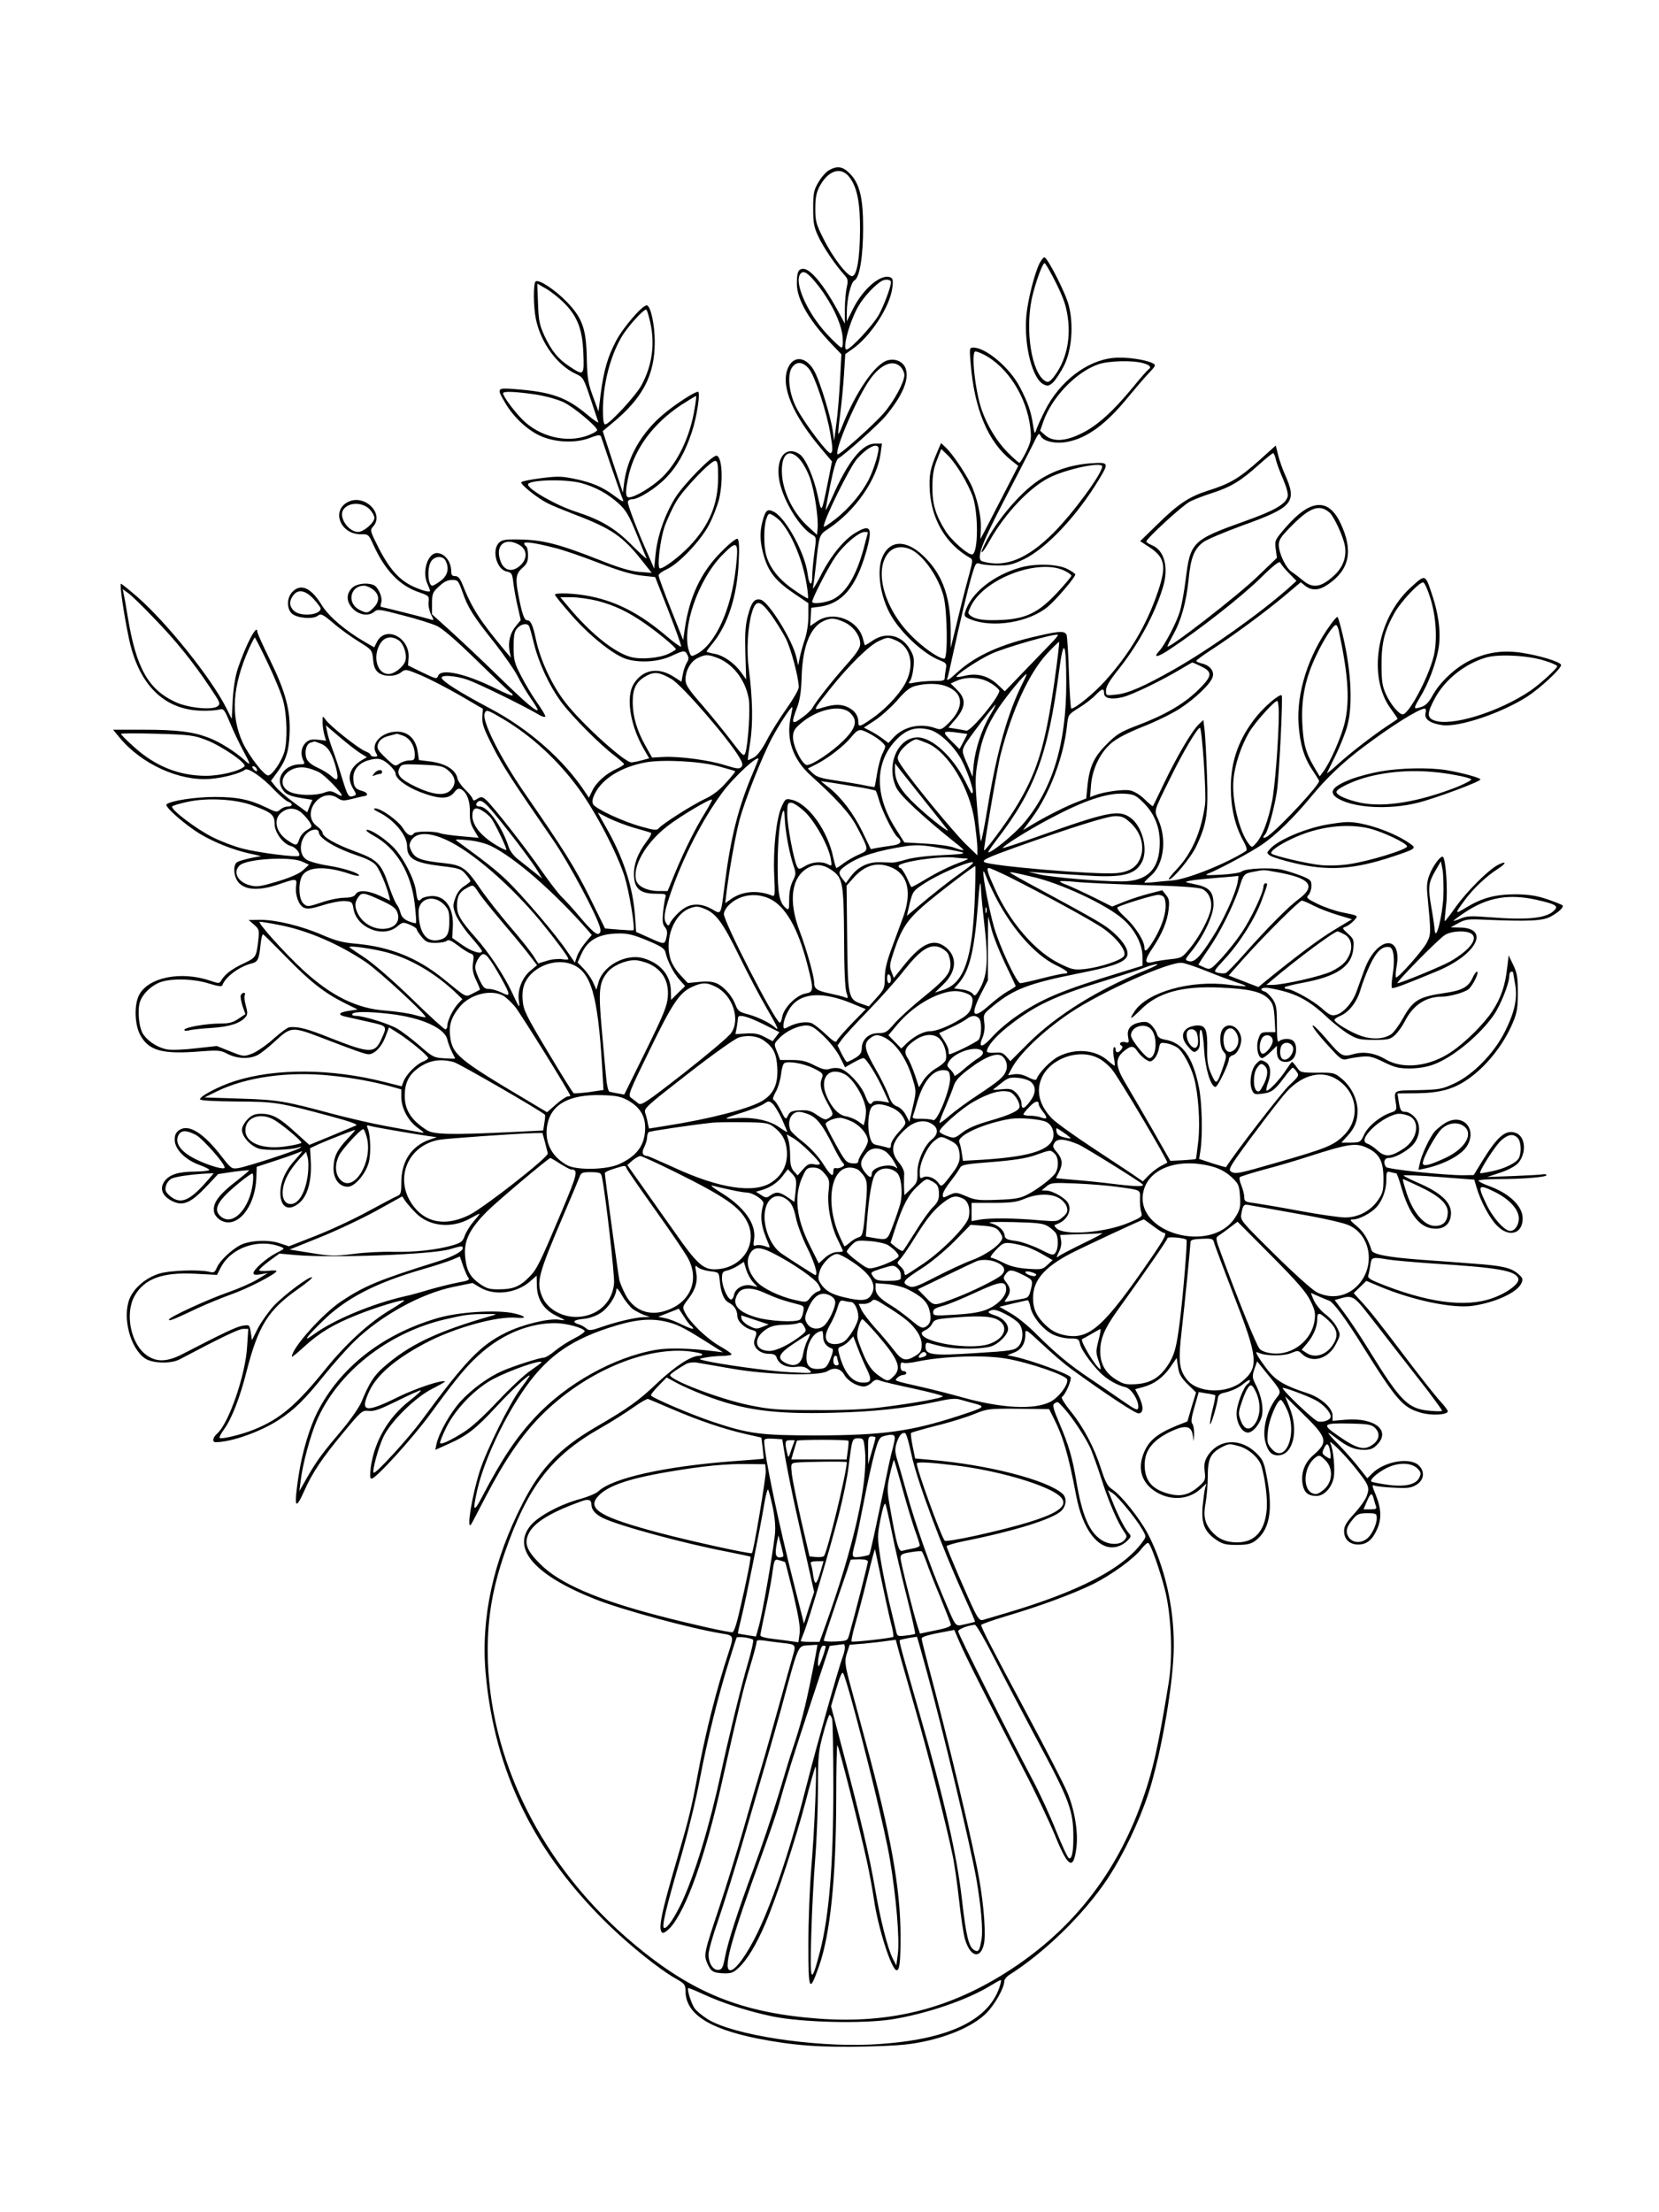 <?xml version="1.0" standalone="no"?>
<!DOCTYPE svg PUBLIC "-//W3C//DTD SVG 20010904//EN"
 "http://www.w3.org/TR/2001/REC-SVG-20010904/DTD/svg10.dtd">
<svg version="1.0" xmlns="http://www.w3.org/2000/svg"
 width="864pt" height="1152pt" viewBox="0 0 864 1152"
 preserveAspectRatio="xMidYMid meet">

<g transform="translate(0,1152) scale(0.1,-0.1)"
fill="#000000" stroke="none">
<path d="M4318 10634 c-15 -8 -40 -36 -55 -62 -25 -42 -28 -57 -28 -137 0 -77
4 -98 27 -147 26 -56 90 -150 134 -198 20 -22 22 -30 14 -65 -5 -22 -10 -74
-10 -115 l0 -75 -41 75 c-69 126 -138 210 -175 210 -27 0 -34 -17 -34 -78 0
-82 65 -193 186 -319 l46 -48 -7 -135 c-4 -74 -12 -175 -19 -225 l-12 -90 -7
52 c-11 73 -63 246 -93 305 -41 81 -111 92 -141 20 -38 -92 24 -242 176 -421
l54 -64 -22 -111 c-33 -162 -32 -161 -52 -68 -22 101 -64 196 -95 217 -75 49
-128 -25 -104 -144 22 -104 107 -242 174 -278 17 -9 18 -16 7 -93 -6 -46 -11
-100 -11 -122 0 -56 -17 -46 -24 15 -14 107 -113 290 -176 322 -33 17 -43 10
-59 -50 -16 -59 -13 -115 9 -186 25 -81 63 -127 156 -190 l74 -50 0 -68 c0
-40 -8 -90 -19 -122 -10 -30 -22 -72 -26 -94 l-8 -40 -9 40 c-19 89 -143 290
-186 302 -33 8 -49 -12 -68 -87 -13 -50 -15 -95 -12 -197 l4 -131 -27 38 c-36
49 -94 89 -141 96 -21 4 -38 9 -38 11 0 3 15 23 34 46 77 96 125 244 133 418
4 81 2 118 -6 123 -6 4 -41 -23 -84 -67 -107 -106 -169 -239 -192 -411 l-7
-49 -64 161 c-35 89 -64 167 -64 175 0 8 19 22 43 33 61 27 177 149 220 232
20 38 43 98 52 133 22 96 16 217 -12 226 -20 7 -172 -147 -217 -220 -54 -88
-92 -197 -102 -295 l-7 -73 -34 78 c-52 116 -103 250 -103 268 0 9 9 15 21 15
34 0 124 56 178 112 58 60 100 134 135 241 26 79 45 207 31 207 -18 0 -117
-64 -180 -117 -113 -95 -186 -222 -204 -353 l-7 -55 -53 160 -52 160 48 40
c161 132 223 251 223 425 0 90 -22 190 -42 190 -24 0 -124 -117 -160 -186 -43
-82 -64 -153 -80 -278 l-11 -89 -29 79 c-25 68 -30 95 -32 199 -3 153 -23 209
-104 293 -60 62 -144 118 -162 107 -13 -8 -13 -130 1 -197 26 -124 110 -239
208 -285 38 -17 41 -23 76 -128 20 -60 39 -116 41 -123 2 -7 -25 11 -59 40
-108 90 -187 118 -379 132 -90 7 -92 5 -48 -70 40 -70 109 -137 176 -170 78
-38 187 -44 264 -15 41 16 56 18 60 8 2 -6 27 -79 55 -162 28 -82 55 -158 60
-169 5 -12 -8 -6 -41 19 -63 48 -120 73 -214 92 -63 13 -88 14 -172 3 -54 -7
-101 -16 -103 -21 -7 -10 84 -83 136 -109 20 -11 85 -37 144 -60 191 -73 249
-113 349 -240 l50 -63 -65 5 c-45 4 -105 21 -204 61 -219 86 -297 106 -428
108 -62 1 -82 -2 -97 -16 -41 -38 -14 -141 39 -151 27 -6 29 -11 35 -63 4 -31
14 -86 23 -123 l15 -67 -25 -31 c-30 -35 -42 -83 -33 -132 l7 -33 -28 33
c-135 162 -175 224 -227 355 -11 26 -21 37 -35 37 -16 0 -21 6 -21 25 0 51
-35 95 -75 95 -46 0 -77 -93 -51 -155 9 -21 16 -39 16 -41 0 -10 -34 -2 -84
20 -74 33 -126 90 -183 201 -45 89 -47 94 -30 113 61 67 -45 172 -131 128 -88
-45 -39 -169 67 -168 39 1 41 -1 65 -54 62 -136 138 -215 241 -249 48 -17 51
-19 47 -50 -2 -18 4 -47 13 -65 16 -31 16 -32 -4 -25 -25 8 -251 65 -257 65
-3 0 -2 11 2 24 7 28 -18 81 -41 90 -38 14 -91 6 -113 -17 -31 -33 -28 -72 7
-108 33 -33 83 -39 111 -14 16 14 30 12 147 -19 72 -18 150 -43 175 -54 31
-13 99 -72 213 -183 92 -90 171 -165 176 -167 5 -2 9 -8 9 -13 0 -5 -39 11
-87 35 -157 78 -286 107 -301 67 -7 -18 -11 -17 -82 17 l-75 37 3 40 c7 105
-119 169 -164 84 l-15 -30 -47 27 c-104 60 -191 135 -227 194 -55 90 -109 114
-153 67 -29 -30 -29 -87 -2 -112 26 -24 109 -31 134 -12 18 13 25 10 81 -37
33 -29 93 -72 132 -96 70 -44 71 -44 76 -94 3 -36 11 -55 27 -68 29 -23 88
-23 119 1 23 18 25 17 105 -16 44 -19 135 -66 201 -104 l120 -70 -3 -42 c-2
-35 7 -62 53 -152 53 -104 99 -175 316 -490 82 -119 229 -394 244 -456 5 -19
2 -28 -9 -32 -11 -4 -38 20 -90 81 -40 48 -86 98 -101 112 -15 14 -62 75 -104
135 -82 119 -254 338 -290 370 -19 17 -25 17 -44 6 -18 -12 -22 -12 -26 0 -2
8 -20 30 -40 49 -19 19 -36 44 -38 54 -8 47 -62 81 -145 91 l-56 7 -7 46 c-10
64 -49 102 -107 102 -79 0 -140 -62 -109 -112 9 -15 8 -18 -9 -18 -11 0 -20 4
-20 9 0 5 -12 13 -27 19 -33 11 -185 132 -207 164 -16 22 -16 22 -16 -12 0
-19 4 -49 9 -66 l9 -31 -43 5 c-34 3 -47 0 -64 -17 -23 -23 -27 -61 -11 -92 9
-17 7 -19 -16 -19 -76 0 -128 -64 -98 -121 17 -34 37 -44 110 -56 l51 -8 -14
-32 -13 -33 -71 52 c-38 28 -81 65 -94 82 l-24 30 23 31 c53 69 70 116 74 211
6 123 -20 220 -103 390 -36 73 -65 138 -65 144 0 46 -58 -63 -101 -190 -14
-42 -23 -100 -27 -164 l-5 -100 -29 58 c-79 157 -310 444 -462 577 -44 38 -82
69 -86 69 -8 0 13 -148 40 -278 50 -247 184 -380 383 -383 34 -1 74 2 88 6 24
6 27 2 58 -72 18 -43 48 -106 67 -141 41 -76 42 -83 7 -50 -48 44 -131 96
-188 117 -82 31 -164 41 -338 41 l-158 0 33 -40 c114 -139 313 -229 473 -216
67 5 158 29 181 48 16 12 92 -40 155 -108 28 -29 60 -56 70 -59 26 -9 24 -25
-3 -25 -12 0 -29 -7 -39 -16 -16 -15 -22 -14 -72 11 -85 41 -152 55 -267 55
-102 0 -234 -20 -253 -39 -11 -11 95 -105 174 -153 73 -44 173 -84 260 -103
35 -7 61 -14 58 -14 -48 -6 -115 -23 -126 -32 -21 -18 -16 -75 10 -105 35 -40
108 -43 206 -10 96 33 98 33 93 -8 -6 -47 14 -101 41 -113 18 -8 40 -5 98 13
40 13 92 23 114 22 38 -3 40 -5 46 -41 16 -98 153 -154 227 -92 29 24 31 24
66 10 20 -8 36 -19 36 -24 0 -5 12 -23 26 -40 22 -27 33 -31 73 -31 26 0 52 5
58 11 8 8 24 1 57 -24 25 -20 55 -38 66 -42 17 -5 19 -12 13 -50 -4 -33 0 -54
17 -90 12 -25 21 -47 19 -49 -2 -2 -19 -10 -38 -20 -39 -19 -26 -25 -152 77
-136 110 -278 167 -459 183 -63 5 -104 16 -171 45 -108 47 -240 79 -322 79
l-62 -1 28 -24 c27 -24 28 -28 22 -83 -10 -86 -11 -88 -78 -120 -62 -29 -97
-57 -115 -88 -9 -16 -13 -16 -57 -1 -152 52 -323 18 -371 -75 -26 -51 -23
-155 7 -209 45 -81 114 -100 314 -84 92 7 104 6 142 -14 50 -25 112 -27 155
-5 17 9 59 42 94 75 78 72 87 73 231 18 185 -71 235 -89 253 -89 30 0 68 39
87 90 l19 50 49 -31 c58 -37 155 -117 155 -129 0 -4 -13 -13 -29 -19 -35 -15
-86 -67 -99 -102 l-10 -26 -91 23 c-278 70 -565 72 -779 4 -81 -26 -185 -80
-180 -95 2 -6 74 -10 188 -11 202 -1 221 -4 489 -76 108 -29 148 -44 135 -49
-10 -4 -69 -29 -131 -55 l-112 -46 -72 65 c-84 77 -121 97 -179 97 -33 0 -48
-6 -71 -29 -16 -17 -29 -40 -29 -54 0 -35 43 -83 87 -98 36 -12 167 -8 208 6
16 6 17 5 5 -4 -20 -14 -275 -97 -320 -104 -33 -5 -37 -2 -85 60 -94 122 -171
171 -220 139 -19 -13 -25 -25 -25 -52 0 -48 55 -104 128 -130 28 -10 52 -22
52 -26 0 -5 -33 -8 -72 -9 -88 0 -135 -15 -161 -50 -27 -37 -13 -76 37 -102
57 -30 98 -13 178 71 l64 68 79 12 c44 6 81 9 82 8 2 -2 -25 -24 -59 -51 -102
-78 -134 -123 -122 -171 4 -14 20 -32 36 -40 83 -43 176 68 183 220 l2 60 110
36 c61 20 116 41 124 45 8 5 -5 -13 -29 -39 -55 -59 -81 -118 -82 -177 0 -77
43 -100 99 -53 42 35 64 112 60 210 l-4 75 45 21 c55 24 190 77 190 74 0 -2
-18 -23 -41 -47 -55 -59 -71 -93 -72 -151 -1 -57 30 -98 74 -98 36 0 92 65
109 125 13 45 10 144 -5 179 -7 17 -5 18 16 12 26 -7 213 -39 294 -51 l50 -7
-36 -12 c-96 -33 -149 -113 -149 -224 0 -56 -3 -63 -23 -71 -12 -5 -80 -41
-152 -80 -71 -39 -193 -96 -270 -126 l-140 -55 -49 16 c-58 20 -156 15 -205
-10 -47 -25 -107 -82 -121 -116 -11 -25 -16 -29 -39 -23 -52 13 -205 8 -261
-9 -71 -22 -133 -75 -156 -133 -37 -97 4 -254 80 -308 38 -27 135 -30 181 -6
212 112 309 159 331 159 l27 0 -6 -92 c-8 -146 -95 -399 -155 -452 -24 -21
-29 -46 -9 -46 81 0 231 53 327 115 84 54 136 106 240 235 47 58 116 136 154
173 138 135 348 251 519 286 l98 20 42 -25 c74 -42 184 -29 255 31 l37 32 1
-54 c2 -70 36 -122 98 -153 25 -12 46 -23 46 -24 0 -1 -13 -1 -29 2 -54 8
-193 -26 -277 -68 -132 -65 -210 -146 -437 -455 -72 -98 -242 -283 -251 -274
-9 9 24 130 51 187 38 80 167 207 256 251 37 19 66 35 64 37 -11 11 -150 -35
-242 -80 -174 -86 -202 -80 -152 29 40 85 134 166 287 248 150 81 379 145 481
135 57 -5 48 9 -15 23 -89 20 -292 7 -401 -26 -287 -85 -505 -257 -623 -490
-41 -82 -79 -211 -97 -330 -25 -167 -18 -185 30 -78 41 93 94 172 205 305 92
111 96 114 130 111 27 -4 59 8 147 51 62 31 118 56 124 56 6 0 -20 -25 -59
-55 -110 -86 -182 -210 -201 -346 -5 -42 -4 -59 4 -59 23 0 213 210 305 335
143 196 198 262 275 327 112 95 246 148 376 148 54 0 144 -23 154 -41 3 -4
-21 -22 -53 -38 -32 -16 -77 -45 -101 -65 -24 -20 -50 -36 -60 -36 -20 0 -152
-42 -215 -69 -71 -31 -157 -93 -217 -158 -53 -58 -114 -166 -126 -224 l-6 -29
67 30 c99 44 143 78 251 195 92 99 191 189 170 155 -5 -8 -26 -38 -47 -66 -55
-74 -173 -313 -208 -420 -41 -127 -72 -314 -47 -283 2 2 36 67 76 144 100 192
190 324 291 425 219 220 528 355 761 334 38 -4 72 -11 75 -15 3 -5 -3 -9 -13
-9 -44 0 -125 -53 -219 -141 -100 -95 -149 -130 -324 -232 -186 -109 -284
-211 -377 -393 -154 -300 -219 -597 -194 -885 46 -515 254 -940 647 -1319 110
-106 261 -227 341 -272 48 -27 53 -33 53 -65 0 -118 117 -196 373 -248 187
-37 335 -48 572 -42 176 5 228 10 320 31 132 31 242 83 302 143 43 43 93 131
93 165 0 10 12 25 28 35 183 116 387 315 509 498 83 126 165 297 215 449 67
209 131 581 131 766 1 204 -48 414 -134 581 -43 82 -139 202 -186 233 -24 15
-36 37 -58 105 -36 114 -93 221 -160 303 -30 37 -50 70 -45 73 18 11 51 86 46
103 -6 16 -208 90 -296 108 l-34 7 36 14 c38 15 58 47 58 94 0 30 1 30 88 -51
48 -45 114 -102 147 -126 176 -128 336 -234 354 -234 27 0 28 37 2 89 l-19 37
41 11 c59 16 105 50 143 105 l32 47 7 -47 c5 -37 16 -56 50 -90 l44 -43 -23
-75 -22 -76 -56 -22 c-107 -44 -151 -82 -176 -155 -31 -89 7 -167 100 -206 71
-29 148 -17 202 33 l29 27 -7 -25 c-4 -14 -9 -57 -13 -96 -7 -87 10 -130 69
-171 35 -24 51 -28 109 -28 53 0 74 5 96 21 72 54 92 150 65 308 -17 96 -22
111 -53 143 -83 87 -201 83 -260 -9 -16 -26 -19 -44 -15 -80 5 -45 3 -49 -35
-82 -51 -43 -95 -52 -162 -32 -74 22 -109 61 -115 129 -7 86 34 144 136 193
73 34 105 30 113 -16 l6 -35 2 41 c0 22 -4 45 -10 51 -7 7 -4 33 12 87 l22 77
41 -7 c23 -3 43 -8 45 -10 2 -2 -4 -35 -14 -74 -10 -39 -15 -73 -13 -76 6 -5
38 106 41 137 1 12 11 22 27 25 45 10 82 27 111 52 16 13 29 19 29 13 0 -5 -5
-13 -11 -17 -22 -14 -59 -109 -59 -155 0 -51 29 -99 59 -99 25 0 60 41 72 83
11 42 -1 109 -32 168 -18 36 -18 43 -6 80 l14 40 55 -68 c74 -91 73 -88 44
-125 -49 -65 -73 -164 -56 -227 14 -53 35 -73 73 -69 73 7 100 132 54 246
l-24 61 93 -92 c128 -125 133 -146 52 -216 -43 -38 -62 -88 -55 -144 7 -48 28
-67 73 -67 40 0 80 43 90 96 8 44 -2 147 -17 177 -16 32 73 -56 130 -128 69
-87 75 -99 60 -142 -6 -20 -36 -62 -65 -94 -43 -47 -54 -66 -54 -92 0 -44 30
-71 76 -70 42 1 71 24 95 78 25 54 23 108 -5 178 -21 50 -22 57 -8 51 9 -4 55
-9 102 -11 73 -4 90 -1 118 16 39 25 44 69 10 101 -47 43 -179 20 -242 -43
l-25 -25 -45 57 c-24 31 -72 85 -105 119 -66 67 -70 78 -12 33 56 -44 96 -61
144 -61 34 0 49 6 70 28 71 74 -15 141 -165 129 l-68 -6 0 28 c0 39 -62 94
-131 116 -114 37 -163 65 -204 117 -22 28 -46 62 -54 76 -12 23 -12 24 5 17
37 -17 130 -17 168 -1 34 14 38 14 55 -3 53 -53 140 -28 179 51 24 47 24 48 5
85 -10 21 -36 51 -59 68 -22 16 -50 49 -61 73 -11 23 -17 41 -14 39 11 -6 76
-34 93 -40 22 -8 86 -94 173 -234 179 -286 210 -322 303 -349 56 -17 142 -12
142 7 0 6 -18 29 -39 52 -22 23 -99 121 -172 217 -151 200 -199 260 -246 310
l-33 36 33 32 33 32 69 -29 c171 -72 381 -116 484 -101 118 17 232 69 254 117
10 22 8 28 -16 49 -38 33 -83 43 -237 54 -74 6 -196 15 -270 20 -172 13 -250
28 -257 49 -17 57 -42 97 -77 126 -37 31 -39 35 -18 35 30 0 91 32 119 62 32
34 53 91 53 144 0 43 2 46 23 40 12 -3 25 -6 28 -6 4 0 14 -28 24 -62 40 -143
93 -216 164 -225 53 -7 88 15 96 61 13 67 -42 123 -180 181 -36 16 -65 31 -65
34 0 3 83 0 184 -8 l184 -14 12 -41 c21 -72 68 -160 106 -198 62 -64 134 -44
134 37 0 65 -70 132 -181 171 -27 10 -49 22 -49 26 0 4 47 8 103 8 132 0 258
11 251 21 -2 4 -10 6 -17 4 -7 -2 -75 -6 -152 -9 l-140 -5 70 23 c41 14 78 34
92 50 44 52 38 137 -12 156 -52 20 -95 -16 -173 -142 l-47 -77 -54 -1 c-102 0
-395 31 -403 43 -16 24 -8 47 15 47 37 1 110 44 135 80 31 46 30 103 -3 135
-13 14 -33 25 -44 25 -24 0 -29 6 -37 56 l-6 40 104 1 c116 2 188 21 261 72
97 66 188 181 236 296 21 50 26 76 26 155 0 80 -4 103 -24 145 l-24 50 -8 -67
c-10 -90 -32 -155 -78 -225 -42 -64 -140 -162 -212 -210 -112 -77 -252 -93
-342 -40 -57 34 -115 43 -171 27 -54 -15 -61 -11 -141 83 -31 37 -62 67 -67
67 -11 0 30 -53 101 -129 41 -45 53 -52 73 -47 13 4 46 10 75 13 44 5 61 1
120 -28 58 -28 78 -33 138 -33 47 1 89 8 127 23 100 39 237 153 308 256 35 51
80 164 80 200 0 14 5 25 10 25 6 0 10 -1 10 -3 0 -2 5 -28 10 -58 14 -75 0
-145 -51 -248 -56 -114 -166 -227 -265 -273 -64 -30 -77 -32 -189 -35 -134 -2
-126 3 -114 -77 3 -25 0 -31 -28 -40 -56 -19 -119 -71 -139 -115 -18 -39 -20
-40 -68 -41 l-50 0 30 33 c40 43 54 78 54 135 -1 60 -34 126 -84 166 -36 30
-42 31 -126 30 -85 0 -88 1 -106 28 -11 15 -21 28 -25 28 -3 0 -17 -20 -33
-44 -29 -46 -93 -113 -100 -105 -3 3 1 24 10 47 16 49 10 88 -16 102 -25 13
-26 13 -49 -11 -25 -27 -36 -95 -22 -132 10 -25 15 -27 49 -23 52 5 70 18 117
81 22 30 43 54 47 55 4 0 13 -9 21 -21 14 -19 11 -24 -38 -70 -38 -35 -281
-349 -330 -427 -1 -1 -33 8 -71 20 l-69 23 7 45 c12 81 8 249 -8 328 -32 158
-85 233 -176 248 -26 5 -38 12 -42 28 -3 12 -15 32 -27 45 -18 19 -29 22 -57
18 -52 -9 -75 -34 -67 -76 6 -31 4 -33 -14 -28 -23 6 -38 -8 -21 -18 8 -5 7
-11 -1 -21 -15 -19 -29 -18 -29 2 0 8 -4 13 -9 10 -4 -3 -5 -25 -1 -48 5 -24
7 -45 5 -47 -2 -1 -16 9 -32 23 -64 60 -172 70 -261 24 -41 -21 -103 -85 -114
-118 -2 -6 -18 -3 -43 10 -26 14 -51 19 -72 16 l-33 -5 17 32 c40 78 165 198
308 294 163 109 520 269 582 259 17 -2 75 -22 130 -44 54 -22 122 -47 151 -57
29 -9 52 -18 50 -20 -2 -2 -41 1 -88 7 -198 26 -425 -38 -491 -138 -32 -48
-22 -45 34 10 88 88 215 123 416 113 147 -6 212 -22 247 -58 23 -24 28 -39 32
-101 l4 -73 -38 0 c-36 0 -40 -3 -51 -37 -13 -40 -1 -98 20 -98 6 0 26 14 44
32 l33 32 0 -30 c0 -36 16 -54 46 -54 32 0 54 26 54 64 0 39 -15 56 -50 56
-14 0 -31 -5 -38 -12 -9 -9 -12 10 -12 87 0 86 -3 103 -22 132 -13 18 -31 36
-40 39 -34 10 -19 25 20 19 133 -23 201 -57 300 -149 37 -35 90 -76 117 -92
44 -26 60 -29 132 -29 73 0 84 3 108 25 15 14 38 46 51 71 42 84 109 129 193
129 39 0 116 21 138 38 23 18 59 92 45 92 -5 0 -15 -14 -23 -32 -21 -47 -55
-66 -139 -78 -143 -21 -170 -37 -225 -135 -20 -36 -47 -72 -60 -81 -38 -25
-97 -28 -152 -10 -55 18 -143 70 -143 85 0 5 14 14 30 21 46 19 88 74 106 138
9 31 31 89 49 127 34 72 65 100 101 93 23 -4 30 -65 16 -151 -5 -32 -6 -60 -2
-62 7 -4 67 18 235 88 207 86 278 226 115 227 l-45 1 40 22 c35 19 52 22 130
18 236 -10 308 -7 351 16 42 23 71 50 61 59 -3 3 -38 17 -78 31 -57 19 -95 25
-164 26 -106 0 -175 -18 -258 -68 -62 -38 -63 -36 -7 40 44 59 112 123 170
160 47 30 48 45 1 21 -50 -26 -159 -135 -219 -218 -30 -43 -57 -77 -58 -75 -1
1 2 38 7 81 10 76 -1 239 -16 254 -10 10 -53 -46 -71 -95 -12 -31 -15 -59 -10
-105 19 -199 19 -202 -3 -246 -20 -40 -146 -182 -160 -182 -4 0 -3 27 3 61 28
167 -104 152 -168 -20 -13 -36 -32 -88 -42 -116 -20 -56 -68 -111 -107 -120
-22 -6 -35 0 -74 35 -45 40 -153 100 -180 100 -7 0 -13 3 -13 8 0 4 44 15 98
25 173 32 251 84 260 176 4 46 2 52 -28 79 -30 27 -31 30 -13 36 11 4 30 17
43 31 26 28 28 26 -65 45 -33 7 -88 26 -123 43 -57 28 -61 32 -47 47 8 9 15
30 15 47 0 28 -5 33 -52 52 -29 11 -75 26 -101 32 -55 13 -190 7 -210 -9 -8
-7 -56 -14 -108 -17 -80 -4 -90 -3 -64 7 59 24 221 111 276 149 73 49 167 141
256 249 81 98 162 176 271 258 144 109 292 202 322 202 6 0 8 -10 4 -24 -7
-31 24 -53 87 -62 87 -12 307 62 442 148 68 44 177 145 177 165 0 16 -116 51
-213 65 -99 13 -179 0 -267 -44 -75 -38 -154 -114 -190 -181 -17 -31 -34 -50
-54 -57 -47 -16 -47 -13 -11 48 42 68 79 165 95 245 16 80 5 182 -33 294 -35
105 -33 104 -113 31 -176 -163 -224 -469 -97 -634 19 -26 33 -47 31 -48 -2 -2
-25 -18 -53 -36 -82 -55 -197 -144 -260 -202 -32 -29 -56 -48 -54 -43 3 6 24
49 47 96 23 48 50 115 59 150 31 115 19 308 -33 508 -7 30 -16 56 -18 58 -3 3
-19 -15 -36 -39 -116 -158 -179 -357 -167 -522 8 -103 28 -171 72 -236 19 -29
35 -54 35 -57 0 -21 -191 -228 -262 -283 -26 -20 -39 -16 -19 5 15 16 49 144
61 224 12 83 32 492 25 500 -10 9 -81 -50 -128 -106 -92 -112 -137 -232 -137
-373 0 -104 21 -196 60 -269 23 -42 27 -57 18 -63 -103 -66 -306 -147 -383
-153 -27 -2 -71 -6 -97 -9 -27 -3 -48 -3 -48 -1 0 3 16 19 35 36 66 58 83 189
37 291 -22 50 -26 37 64 219 64 131 140 259 153 259 11 0 34 -343 27 -398 -20
-143 -68 -254 -148 -339 -28 -29 -46 -53 -40 -53 20 0 116 116 143 175 54 115
62 171 55 365 -3 96 -9 201 -12 233 l-7 58 -24 -23 c-35 -33 -114 -167 -180
-305 -31 -65 -57 -119 -59 -121 -1 -2 -21 14 -43 36 -25 24 -55 42 -76 46 -35
7 -135 -7 -182 -25 l-26 -10 5 64 c7 82 46 165 103 215 31 27 83 54 167 88 67
26 154 69 194 95 82 54 162 131 170 166 8 30 -17 59 -57 68 -16 4 -29 10 -29
13 0 4 35 30 77 57 114 74 276 193 378 278 l89 75 24 -19 c34 -26 72 -24 117
7 113 76 134 176 67 318 -63 135 -158 128 -286 -20 -57 -66 -58 -69 -52 -114
l6 -45 -100 -96 c-105 -102 -470 -384 -470 -365 0 4 13 30 29 59 42 74 69 171
81 288 11 115 29 159 75 195 18 14 109 52 201 86 270 97 291 122 225 269 -11
25 -27 69 -34 97 l-13 52 -89 -80 c-104 -92 -150 -119 -261 -154 -101 -32
-157 -69 -268 -178 l-88 -86 38 -25 c91 -57 101 -100 55 -236 -58 -173 -147
-324 -275 -466 -58 -65 -156 -145 -177 -145 -3 0 -9 82 -12 183 -3 100 -9 190
-12 200 -9 22 -35 22 -143 -3 -199 -44 -330 -103 -429 -193 -36 -34 -54 -45
-50 -32 4 11 16 63 27 115 40 184 81 356 101 423 20 67 21 69 47 60 15 -4 56
-8 92 -8 54 0 77 6 135 34 117 58 274 225 387 412 55 91 54 93 -45 86 -99 -7
-198 -40 -273 -92 -95 -65 -214 -206 -273 -323 -35 -70 -17 -60 23 12 79 141
207 277 311 329 90 45 275 84 275 58 0 -37 -151 -243 -254 -346 -136 -136
-250 -182 -368 -149 -36 10 -13 78 103 302 62 119 129 249 148 287 42 85 40
84 52 63 15 -28 82 -41 142 -28 102 21 199 93 313 233 37 45 85 101 107 124
36 38 38 42 21 51 -38 20 -145 35 -207 28 -138 -14 -279 -123 -355 -274 -21
-42 -42 -88 -46 -102 -7 -22 -9 -18 -16 26 -10 71 -27 118 -68 197 -51 100
-177 207 -243 207 -20 0 -21 -3 -14 -82 19 -238 90 -408 210 -504 l38 -30 -98
-190 c-53 -104 -98 -190 -99 -191 0 -1 0 22 2 50 4 65 -20 171 -54 240 -35 67
-95 155 -128 186 l-25 24 -19 -44 c-38 -90 -44 -120 -40 -203 10 -155 86 -282
213 -353 11 -7 10 -19 -6 -78 -11 -39 -38 -142 -59 -230 l-39 -160 0 96 c-1
163 -40 278 -125 367 -93 99 -183 107 -227 20 -37 -72 -16 -218 44 -318 56
-93 169 -196 250 -228 35 -14 38 -18 33 -45 -3 -16 -6 -37 -6 -47 0 -14 -10
-17 -57 -16 -32 0 -76 -4 -97 -8 -35 -7 -38 -6 -27 8 7 8 15 39 18 69 5 45 2
62 -17 94 -42 75 -124 95 -194 48 -20 -14 -39 -25 -41 -25 -2 0 -6 14 -10 30
-22 100 -154 153 -239 95 l-37 -25 3 47 3 48 46 6 c116 17 187 102 240 286 36
128 23 148 -63 94 -59 -38 -127 -123 -178 -226 -23 -44 -39 -69 -36 -55 3 14
10 70 16 125 16 148 16 150 63 181 141 93 255 257 273 393 l7 51 -36 0 c-67 0
-142 -94 -223 -279 -19 -42 -34 -71 -34 -66 0 6 11 66 25 135 17 82 30 127 41
133 32 18 210 177 245 219 87 105 123 187 107 244 -10 38 -51 59 -94 48 -65
-16 -166 -162 -238 -343 -9 -24 -18 -42 -20 -40 -2 2 2 47 9 99 7 52 16 145
20 205 l7 111 34 24 c96 65 199 223 211 321 5 39 3 50 -11 55 -49 19 -141 -59
-194 -165 l-32 -64 0 45 c0 71 21 158 40 168 27 14 45 127 45 275 0 156 -19
231 -70 282 -36 36 -64 41 -107 17z m106 -37 c40 -52 56 -134 55 -277 -1 -145
-16 -233 -40 -238 -24 -4 -102 97 -151 196 -38 75 -42 92 -42 155 0 55 5 82
21 114 46 87 113 108 157 50z m-157 -572 c68 -90 114 -189 121 -257 3 -37 1
-58 -6 -58 -5 0 -40 32 -76 71 -106 115 -175 276 -135 316 17 17 43 -3 96 -72z
m373 26 c0 -25 -37 -123 -63 -170 -30 -54 -148 -181 -168 -181 -24 0 15 144
61 225 29 50 88 113 124 133 20 10 46 6 46 -7z m-1708 -103 c74 -72 101 -140
106 -265 5 -119 3 -121 -71 -72 -61 40 -93 80 -131 159 -26 57 -31 79 -34 169
l-4 104 42 -24 c24 -13 65 -45 92 -71z m454 -105 c26 -112 11 -224 -44 -327
-28 -54 -169 -206 -190 -206 -8 0 -12 22 -12 73 0 130 35 273 94 377 31 56
123 157 133 147 3 -4 12 -32 19 -64z m1737 -169 c125 -64 224 -221 243 -382 6
-58 4 -70 -21 -123 -16 -32 -32 -59 -36 -59 -4 0 -32 25 -62 55 -55 56 -104
136 -133 217 -35 97 -58 308 -34 308 6 0 25 -7 43 -16z m830 -45 c37 -10 46
-22 27 -34 -5 -3 -42 -45 -81 -93 -103 -125 -184 -198 -263 -237 -86 -44 -151
-47 -192 -12 l-27 24 16 46 c43 126 171 260 287 300 52 18 178 22 233 6z
m-1739 -31 c30 -37 89 -216 109 -328 15 -87 15 -103 3 -110 -13 -7 -135 155
-176 232 -40 75 -52 173 -26 213 23 35 58 33 90 -7z m476 12 c11 -11 20 -31
20 -43 0 -37 -55 -138 -107 -198 -54 -62 -233 -222 -241 -215 -18 19 103 300
170 392 56 78 119 103 158 64z m-1902 -144 c56 -9 114 -25 148 -41 52 -25 174
-127 174 -145 0 -5 -21 -17 -47 -27 -112 -43 -256 -7 -345 85 -45 46 -98 119
-98 134 0 12 64 9 168 -6z m830 -71 c-23 -147 -88 -283 -172 -363 -52 -49
-140 -102 -171 -102 -19 0 -19 35 0 118 33 140 130 269 274 364 41 26 75 47
76 46 2 -2 -1 -30 -7 -63z m956 -203 c8 -13 -20 -109 -48 -166 -36 -72 -104
-154 -175 -209 -34 -27 -61 -44 -61 -39 0 35 134 307 173 352 49 55 98 83 111
62z m435 -142 c22 -36 47 -87 57 -115 30 -89 29 -292 -2 -302 -19 -6 -110 73
-141 124 -51 82 -68 140 -67 228 0 59 6 95 23 138 l23 59 34 -33 c19 -18 52
-63 73 -99z m-840 73 c17 -21 40 -64 51 -98 23 -68 43 -205 38 -256 l-3 -34
-53 49 c-70 66 -122 170 -129 260 -9 112 37 150 96 79z m2475 7 c3 -17 20 -63
37 -102 19 -45 29 -79 25 -94 -10 -39 -68 -73 -223 -128 -274 -98 -284 -108
-308 -304 -8 -64 -22 -139 -30 -165 -17 -58 -79 -176 -107 -206 -37 -40 -9
-35 59 11 151 100 364 267 462 362 73 72 105 97 109 86 3 -8 23 -33 45 -55
l39 -40 -43 -39 c-151 -133 -404 -313 -593 -421 -159 -90 -241 -126 -303 -132
-53 -6 -53 -6 -53 22 0 19 18 49 53 94 111 136 199 297 243 441 32 103 9 193
-55 220 -17 7 -31 16 -31 20 0 15 189 189 227 208 21 11 75 32 120 46 95 31
147 63 238 145 37 33 71 61 75 61 4 0 10 -14 14 -30z m-2904 -95 c0 -140 -45
-249 -149 -359 -53 -55 -133 -116 -154 -116 -17 0 1 154 26 223 14 37 40 93
58 124 38 65 180 213 203 213 13 0 16 -15 16 -85z m-715 -30 c75 -20 141 -56
198 -108 38 -35 53 -62 92 -157 25 -63 49 -120 52 -127 2 -7 -33 25 -79 71
-86 86 -159 129 -288 171 -103 33 -250 117 -250 142 0 24 190 30 275 8z
m-1097 -140 c12 -14 22 -33 22 -41 0 -26 -56 -74 -85 -74 -51 0 -103 78 -77
116 28 41 103 40 140 -1z m4996 -14 c23 -20 71 -123 80 -173 10 -55 -8 -108
-51 -150 -70 -67 -115 -75 -168 -30 -18 15 -44 35 -58 44 -31 21 -67 97 -67
141 0 27 12 44 73 105 91 91 140 107 191 63z m-2860 -45 c59 -67 115 -199 136
-324 7 -40 10 -75 8 -78 -3 -2 -37 19 -77 47 -75 52 -123 113 -141 179 -13 47
-13 149 1 188 10 28 13 31 32 20 12 -6 30 -21 41 -32z m456 -59 c0 -1 -11 -40
-23 -87 -39 -141 -91 -226 -157 -260 -36 -19 -110 -28 -110 -14 0 19 85 183
122 236 44 63 120 127 151 128 9 0 17 -1 17 -3z m-1820 -62 c52 -27 49 -85 -5
-121 -35 -23 -70 -11 -86 28 -34 83 15 133 91 93z m185 -17 c44 -10 147 -46
230 -78 106 -41 172 -61 224 -67 l73 -8 70 -178 c38 -98 68 -181 65 -184 -3
-3 -37 21 -74 53 -138 117 -256 179 -395 208 -80 17 -188 21 -188 9 0 -5 39
-52 86 -106 94 -108 221 -209 287 -229 71 -21 164 -15 231 15 70 32 72 32 86
7 8 -15 7 -26 -4 -42 -7 -13 -17 -40 -20 -60 l-7 -38 -42 27 c-81 51 -161 36
-207 -39 -41 -67 -19 -212 51 -335 l30 -52 -38 -10 c-21 -6 -46 -11 -55 -11
-36 0 -257 201 -342 310 -72 92 -133 224 -156 335 -15 71 -26 95 -45 95 -15 0
-27 36 -45 130 -17 88 -13 113 20 142 24 21 30 34 30 67 0 22 -4 43 -10 46 -5
3 -10 10 -10 15 0 11 53 4 155 -22z m947 -108 c-24 -215 -107 -396 -204 -446
-27 -14 -29 -14 -38 11 -44 116 45 376 172 505 79 80 86 74 70 -70z m917 96
c64 -34 140 -144 165 -241 20 -76 23 -325 4 -325 -30 0 -118 63 -179 127 -136
141 -187 334 -113 423 29 34 75 40 123 16z m-2429 -55 c21 -40 12 -77 -24
-105 -19 -14 -39 -26 -44 -26 -24 0 -29 95 -6 128 19 27 60 29 74 3z m89 -165
c28 -81 55 -124 169 -267 49 -63 102 -139 117 -169 15 -30 45 -81 66 -112 22
-31 39 -60 39 -63 0 -18 -63 35 -205 174 -88 86 -202 193 -253 239 l-92 83 0
56 c0 51 3 59 36 89 25 24 45 34 68 34 31 0 33 -3 55 -64z m5039 -27 c32 -100
39 -224 18 -309 -29 -113 -129 -300 -161 -300 -19 0 -63 52 -87 105 -19 42
-23 66 -23 155 0 116 16 176 68 269 34 60 132 164 150 158 6 -2 22 -37 35 -78z
m-5504 40 c33 -26 34 -62 1 -94 -28 -29 -36 -30 -74 -10 -66 34 -48 125 25
125 12 0 33 -9 48 -21z m-1144 -146 c115 -118 206 -231 294 -363 53 -79 56
-85 39 -98 -28 -21 -150 -9 -217 21 -144 66 -207 178 -251 447 -8 52 -18 106
-21 118 l-5 24 28 -20 c16 -11 76 -69 133 -129z m834 97 c20 -22 36 -44 36
-48 0 -36 -107 -45 -140 -12 -24 24 -25 48 -4 78 25 36 65 29 108 -18z m1478
-9 c88 -23 158 -56 247 -118 68 -47 161 -124 161 -134 0 -3 -17 -13 -37 -23
-48 -23 -146 -32 -199 -17 -84 23 -208 122 -323 260 l-43 51 59 0 c33 0 94 -9
135 -19z m904 -73 c25 -35 59 -89 76 -122 28 -55 67 -203 68 -254 0 -13 -29
-63 -63 -111 -35 -49 -81 -122 -102 -163 -25 -48 -49 -81 -68 -92 -16 -9 -31
-15 -32 -14 -1 2 4 44 12 93 15 96 13 227 -7 380 -13 100 -6 220 16 296 21 68
42 66 100 -13z m381 -38 c47 -21 83 -70 83 -113 0 -21 -19 -50 -73 -110 -77
-87 -157 -189 -175 -222 -5 -11 -31 -35 -56 -53 -53 -39 -57 -31 -25 53 15 40
22 85 24 163 5 153 43 252 110 286 40 20 62 19 112 -4z m-1642 -20 c4 -6 15
-47 26 -92 25 -102 82 -224 145 -308 58 -76 197 -216 272 -273 28 -22 52 -42
52 -46 0 -4 -17 -15 -37 -24 -55 -24 -108 -71 -128 -114 l-18 -37 -16 24
c-112 172 -296 334 -501 442 -155 82 -250 142 -250 159 0 16 74 10 133 -10 55
-19 280 -129 365 -178 24 -15 42 -20 42 -13 0 6 -20 39 -44 73 -24 34 -61 96
-82 137 -35 67 -39 83 -39 151 0 62 4 81 19 98 20 22 51 28 61 11z m4219 -32
c49 -232 57 -364 27 -481 -20 -75 -75 -200 -110 -246 l-18 -24 -28 47 c-46 78
-58 125 -63 237 -5 125 17 229 73 346 40 86 93 165 104 158 5 -2 12 -19 15
-37z m-1500 -58 c-21 -22 -84 -87 -140 -145 l-101 -105 -37 35 c-47 44 -105
61 -166 47 -25 -6 -46 -9 -48 -7 -8 8 110 87 178 119 69 33 339 110 349 100 3
-2 -13 -22 -35 -44z m-4080 -102 c35 -73 72 -162 81 -198 20 -75 23 -207 6
-265 -14 -49 -61 -119 -83 -123 -20 -4 -100 99 -134 171 -64 141 -54 293 33
490 14 31 28 57 30 57 2 0 33 -60 67 -132z m683 117 c27 -19 45 -78 33 -110
-12 -30 -57 -65 -86 -65 -60 0 -85 90 -44 158 22 36 60 43 97 17z m2587 1 c82
-34 102 -135 47 -231 -35 -60 -107 -135 -176 -181 -58 -40 -65 -41 -65 -13 0
31 -17 57 -50 74 -36 19 -73 19 -133 1 -55 -17 -57 -21 38 99 96 120 201 223
250 246 48 22 48 22 89 5z m827 -219 c-49 -340 -92 -477 -208 -663 -49 -78
-153 -218 -158 -212 -4 4 71 443 86 498 59 230 147 422 240 524 34 37 63 65
65 63 2 -2 -9 -97 -25 -210z m62 -1 c1 -317 -71 -554 -221 -732 -49 -58 -162
-151 -185 -153 -4 -1 14 27 41 62 200 259 270 446 328 885 23 176 37 152 37
-62z m-1822 130 c83 -29 150 -114 168 -213 10 -49 -3 -245 -18 -286 -7 -18
-15 -10 -70 62 -34 45 -102 129 -151 186 -73 83 -90 109 -90 135 0 47 26 95
63 113 39 19 52 20 98 3z m4312 -16 c37 -11 67 -25 67 -29 0 -12 -88 -92 -140
-128 -164 -111 -415 -189 -502 -154 -37 14 -36 38 4 113 52 98 157 182 268
214 64 19 218 11 303 -16z m-1786 -31 c60 -29 57 -50 -20 -125 -73 -71 -172
-128 -312 -181 -87 -33 -108 -45 -161 -98 -67 -67 -91 -118 -101 -222 l-6 -61
-46 -18 c-54 -20 -154 -70 -230 -115 l-53 -32 47 64 c91 124 165 318 182 481
6 56 6 57 62 92 31 19 69 48 85 65 35 36 46 39 46 11 0 -27 39 -35 98 -20 49
12 196 83 297 143 33 20 62 36 64 37 3 0 24 -9 48 -21z m-2760 -65 c55 -32
296 -310 354 -409 16 -27 19 -39 10 -49 -10 -11 -23 -10 -84 9 -83 27 -244 48
-325 43 l-56 -3 -32 57 c-47 83 -68 154 -69 230 0 76 19 111 76 141 39 20 66
16 126 -19z m1828 -23 c-77 -154 -134 -356 -181 -643 -16 -98 -32 -178 -35
-178 -3 0 -12 73 -19 162 -12 143 -12 173 2 253 20 117 49 189 108 278 45 67
136 177 146 177 2 0 -7 -22 -21 -49z m-170 4 c24 -13 45 -32 49 -40 9 -24
-147 -214 -171 -210 -10 2 -35 7 -56 10 l-38 6 31 36 c60 68 64 111 15 160
l-34 34 32 14 c52 23 124 19 172 -10z m-234 -16 c99 -34 105 -111 16 -198 -33
-31 -38 -33 -68 -22 -76 26 -161 8 -213 -47 l-29 -31 -31 23 c-17 13 -46 31
-64 40 l-33 17 58 38 c32 21 84 68 115 103 42 49 67 69 95 76 53 14 114 14
154 1z m1739 -141 c0 -128 -20 -391 -36 -465 -20 -99 -50 -177 -80 -211 -24
-27 -24 -27 -40 -7 -50 63 -90 230 -80 336 7 77 39 173 81 245 29 50 131 164
147 164 4 0 8 -28 8 -62z m-1505 -15 c-43 -74 -75 -171 -84 -253 l-6 -65 -28
67 c-28 64 -28 67 -12 99 17 31 153 209 160 209 2 0 -11 -26 -30 -57z m-1036
-3 c-27 -117 9 -224 105 -310 132 -119 203 -197 238 -265 65 -124 65 -121 11
-145 -26 -11 -61 -32 -79 -45 -18 -14 -35 -25 -38 -25 -2 0 -10 24 -16 53 -29
143 -133 286 -220 303 -28 6 -31 4 -50 -38 -27 -61 -44 -219 -38 -355 5 -103
4 -113 -11 -107 -74 30 -155 24 -214 -18 l-30 -21 7 59 c13 106 45 287 66 369
27 103 120 338 172 435 40 74 99 163 104 157 2 -1 -2 -23 -7 -47z m308 18 c42
-39 32 -79 -36 -146 -59 -58 -156 -123 -187 -126 -24 -2 -74 96 -74 144 0 31
7 44 37 70 86 76 211 104 260 58z m-1807 -32 c149 -88 290 -219 396 -366 90
-125 198 -333 237 -455 23 -74 56 -270 46 -279 -2 -2 -36 0 -76 3 l-72 6 -81
165 c-78 156 -130 240 -341 545 -125 182 -220 371 -205 410 8 21 13 20 96 -29z
m-742 -179 l33 -20 -29 -17 c-62 -38 -77 -90 -43 -147 17 -27 18 -32 5 -37
-29 -11 -32 -6 -64 97 -17 56 -40 125 -51 152 -10 28 -22 65 -25 84 l-7 34 74
-63 c41 -35 89 -72 107 -83z m2966 122 c51 -14 126 -86 164 -157 31 -59 66
-162 57 -170 -6 -6 -3 -10 -37 58 -65 130 -174 230 -249 230 -105 0 -166 -146
-111 -262 21 -43 140 -153 309 -288 24 -18 41 -35 40 -37 -2 -2 -24 4 -48 13
-24 9 -92 18 -151 21 l-108 6 -45 71 c-113 176 -110 351 7 468 52 52 103 66
172 47z m-316 -19 c44 -23 82 -55 82 -68 0 -5 -7 -23 -16 -40 -8 -18 -20 -62
-26 -99 -6 -38 -12 -69 -13 -71 -1 -1 -24 2 -51 8 -27 6 -94 17 -148 25 -81
12 -104 19 -124 39 l-25 24 44 22 c64 33 143 94 181 140 38 46 45 47 96 20z
m-3453 -34 c79 -30 213 -122 198 -137 -24 -24 -126 -49 -200 -49 -142 0 -267
51 -378 153 -36 32 -65 62 -65 65 0 4 84 4 187 1 173 -5 194 -8 258 -33z
m3918 38 l45 -6 -20 -40 -21 -39 -38 38 c-56 55 -54 59 34 47z m-2894 -15 c36
-13 61 -53 61 -99 0 -26 -3 -30 -28 -30 -15 0 -38 -7 -51 -16 -21 -15 -24 -15
-54 12 -55 51 -65 64 -60 84 7 26 26 41 66 50 17 4 32 8 33 9 1 1 15 -4 33
-10z m2732 -40 c108 -47 220 -233 245 -408 7 -53 14 -114 14 -136 l0 -39 -61
59 c-63 62 -271 314 -327 397 -32 46 -32 49 -17 78 14 28 67 70 88 70 5 0 31
-10 58 -21z m-3157 -3 c35 -15 57 -51 77 -129 14 -57 7 -68 -24 -40 -12 12
-44 32 -72 45 -33 15 -53 32 -59 49 -12 34 -1 76 22 82 9 3 18 5 20 6 1 0 17
-5 36 -13z m351 -107 c19 -17 35 -38 35 -46 0 -28 55 -69 129 -98 98 -37 146
-38 175 -3 16 21 25 25 39 17 29 -17 46 -62 44 -120 -1 -42 5 -64 23 -93 l23
-39 -89 8 c-48 4 -99 11 -112 16 -32 12 -129 11 -137 -1 -12 -19 -34 -10 -55
25 -25 41 -115 105 -145 105 -14 -1 -8 -7 20 -21 77 -38 145 -120 145 -174 0
-66 37 -88 178 -105 94 -11 104 -15 127 -42 14 -16 25 -33 25 -36 -1 -4 -15
-16 -33 -27 -20 -13 -37 -35 -46 -62 -13 -36 -13 -45 2 -85 10 -25 44 -76 77
-114 33 -38 60 -72 60 -76 0 -20 -52 -4 -101 30 l-54 38 3 52 c7 102 -37 167
-109 166 -22 -1 -46 -7 -52 -13 -19 -19 -24 -13 -30 35 -7 63 -67 180 -119
233 -47 47 -121 95 -139 89 -6 -2 11 -16 37 -30 118 -64 196 -195 214 -357 6
-52 9 -96 6 -98 -2 -2 -19 2 -39 10 -24 10 -36 24 -41 43 -4 16 -13 36 -20 44
-7 8 -26 53 -42 100 -38 113 -58 133 -174 176 -102 37 -170 76 -170 97 0 7
-13 23 -30 35 -85 64 18 205 107 147 23 -16 33 -16 74 -6 27 7 56 14 66 15 25
4 17 20 -14 28 -33 9 -43 24 -43 69 0 40 29 75 76 89 51 15 72 11 109 -21z
m1925 28 c0 -1 -15 -39 -34 -84 -71 -168 -111 -327 -141 -563 -22 -172 -17
-163 -68 -134 -48 27 -95 31 -136 9 -28 -14 -74 -62 -84 -87 -4 -10 -8 -10
-16 2 -17 24 -13 57 20 154 64 187 168 390 271 529 59 80 188 199 188 174z
m-210 -37 c47 -13 87 -24 89 -26 2 -2 -19 -28 -47 -59 -33 -38 -69 -66 -110
-85 -66 -31 -222 -130 -241 -153 -10 -12 -23 -11 -90 8 -98 27 -239 93 -252
117 -7 13 -4 29 10 57 40 78 139 138 264 161 89 16 282 6 377 -20z m-1413 -16
c42 -32 52 -68 26 -102 -30 -39 -90 -35 -188 11 -81 39 -103 64 -84 98 10 20
17 21 115 17 85 -3 108 -7 131 -24z m2492 -169 c57 -71 109 -137 115 -145 21
-27 -84 53 -160 124 -81 75 -114 128 -113 186 l0 35 27 -35 c15 -19 74 -93
131 -165z m-3484 174 c11 -17 -1 -21 -15 -4 -8 9 -8 15 -2 15 6 0 14 -5 17
-11z m326 -20 c31 -16 119 -106 119 -122 0 -4 -13 1 -29 11 -25 14 -35 15 -63
4 -46 -16 -131 -15 -173 2 -92 39 -25 146 80 128 17 -3 46 -13 66 -23z m2799
-76 c52 -8 98 -18 101 -21 3 -4 11 -27 18 -52 17 -57 74 -172 95 -189 27 -23
18 -38 -26 -44 -24 -3 -59 -9 -78 -12 l-35 -7 -43 90 c-48 97 -108 177 -174
230 l-43 34 45 -6 c25 -4 88 -14 140 -23z m1491 -79 c60 -58 89 -128 89 -211
0 -138 -63 -203 -199 -203 -113 0 -359 21 -426 36 l-60 14 86 -6 c48 -3 145
-9 215 -13 189 -13 257 4 291 70 34 65 2 187 -60 231 -60 43 -120 31 -476 -96
-102 -36 -186 -64 -188 -62 -7 6 136 96 247 154 177 94 294 133 383 129 51 -3
61 -7 98 -43z m-4639 -17 c102 -37 118 -50 118 -97 0 -45 45 -106 86 -116 24
-6 51 -40 41 -51 -10 -9 -215 17 -294 38 -43 11 -114 38 -157 60 -86 43 -222
147 -209 160 4 4 40 15 78 23 102 23 250 15 337 -17z m2359 -41 c-53 -85 -108
-198 -156 -313 l-38 -93 -49 0 c-55 0 -104 23 -114 53 -23 72 48 197 162 285
68 53 224 145 232 138 2 -2 -15 -34 -37 -70z m-1089 -12 c84 -102 198 -254
222 -296 l20 -33 -45 36 c-24 19 -61 48 -82 65 -21 16 -42 44 -48 64 -35 107
-108 210 -150 210 -19 0 -25 11 -12 23 16 17 37 2 95 -69z m1609 19 c54 -51
125 -179 136 -247 6 -36 5 -38 -15 -27 -32 17 -83 13 -119 -9 -31 -18 -33 -18
-42 -2 -17 33 -51 212 -51 272 0 54 2 60 20 60 12 0 43 -21 71 -47z m-2620 -6
c14 -12 32 -33 41 -47 15 -25 15 -26 -14 -43 -16 -9 -34 -30 -39 -47 -13 -36
-16 -36 -60 -7 -63 42 -78 111 -33 146 34 27 72 26 105 -2z m949 6 c14 -9 30
-24 37 -33 20 -25 85 -161 80 -166 -2 -3 -29 10 -58 28 -75 46 -118 100 -119
149 0 43 19 50 60 22z m1568 -50 c4 -65 24 -170 45 -232 13 -38 13 -44 -4 -78
-12 -24 -19 -58 -19 -96 0 -54 -1 -58 -17 -46 -34 29 -43 74 -43 222 0 123 10
229 25 275 8 21 10 13 13 -45z m-788 -33 c41 -12 81 -23 88 -26 8 -2 1 -18
-22 -48 -46 -61 -68 -122 -64 -181 4 -65 35 -89 114 -89 51 0 55 -2 49 -21 -3
-11 -9 -46 -12 -78 -4 -44 -2 -61 10 -75 11 -13 14 -26 8 -52 -9 -40 -10 -40
-95 -1 l-63 28 -6 84 c-10 147 -61 305 -151 461 l-43 77 56 -29 c31 -15 90
-38 131 -50z m2590 23 c50 -48 70 -112 52 -172 -17 -54 -57 -82 -130 -88 -105
-9 -663 38 -686 58 -12 10 17 24 162 76 294 105 479 163 520 163 36 0 49 -6
82 -37z m-4230 -46 c0 -33 91 -86 212 -126 42 -14 75 -32 87 -48 19 -24 54
-105 67 -158 l6 -25 -53 25 c-63 29 -114 32 -127 8 -7 -12 -24 -17 -58 -18
-27 0 -82 -11 -121 -25 -70 -23 -73 -23 -93 -5 -23 21 -28 97 -9 139 24 52
117 59 242 18 31 -11 57 -16 57 -11 0 13 -82 39 -166 52 -45 7 -93 21 -107 30
-59 38 -25 155 46 157 9 0 17 -6 17 -13z m665 -41 c132 -60 335 -236 492 -426
76 -93 143 -183 143 -194 0 -4 -15 -4 -32 -1 -18 3 -54 0 -79 -8 l-46 -14 -26
41 c-15 23 -69 91 -121 151 -52 61 -123 151 -158 202 -70 103 -92 118 -183
128 -119 12 -151 24 -170 59 -14 26 -15 37 -6 55 26 48 92 50 186 7z m231 -31
c124 -60 326 -236 503 -437 l23 -27 -33 -39 c-18 -22 -38 -54 -44 -72 l-11
-33 -44 64 c-57 85 -232 289 -311 365 -54 52 -118 102 -249 197 -25 18 -24 18
45 12 44 -4 89 -15 121 -30z m2334 -10 c164 -28 166 -31 20 -38 -77 -3 -159
-13 -190 -23 -30 -9 -62 -16 -70 -16 -8 0 -38 1 -67 2 -62 2 -115 -24 -153
-75 l-25 -34 -17 22 c-26 33 -22 43 25 75 66 44 158 73 307 96 52 7 87 6 170
-9z m139 -55 c20 -1 14 -5 -24 -19 -60 -22 -120 -51 -198 -98 -32 -19 -59 -34
-61 -32 -2 2 -13 25 -25 52 -13 26 -27 47 -32 47 -5 0 -9 4 -9 10 0 21 217 54
294 44 16 -2 40 -4 55 -4z m-3455 -17 l35 -16 -30 -28 c-19 -18 -64 -38 -133
-59 -91 -27 -109 -30 -145 -20 -64 17 -90 70 -52 104 37 34 266 47 325 19z
m3435 -55 c-66 -46 -140 -104 -250 -197 l-36 -30 15 65 c16 63 17 65 80 106
66 43 213 108 246 108 12 0 -10 -20 -55 -52z m2508 -128 c-5 -100 -39 -236
-45 -175 -1 17 -9 72 -18 123 -18 103 -15 126 24 192 l26 45 9 -45 c4 -25 6
-88 4 -140z m-3183 137 c55 -39 60 -67 62 -347 0 -158 5 -268 12 -288 10 -30
9 -33 -6 -26 -9 4 -46 13 -82 21 -66 14 -80 24 -80 56 0 34 -40 174 -75 267
-61 159 -44 284 45 332 40 21 79 17 124 -15z m313 14 c83 -38 103 -131 55
-261 -11 -30 -37 -100 -57 -155 -27 -72 -37 -116 -37 -156 0 -53 -3 -61 -42
-104 l-41 -46 -40 14 c-67 23 -70 35 -73 343 l-3 272 32 36 c63 73 130 91 206
57z m430 -153 c-12 -319 -55 -445 -162 -482 l-46 -15 44 43 c68 66 74 141 15
191 -62 52 -125 26 -218 -89 l-55 -69 -12 32 c-12 28 -10 40 13 109 38 114 68
160 152 234 68 59 260 206 271 208 2 0 1 -73 -2 -162z m171 109 c194 -97 441
-232 498 -272 73 -52 123 -119 108 -143 -14 -23 -124 -59 -202 -68 -59 -6 -68
-4 -135 29 -126 62 -258 215 -335 387 -39 86 -46 110 -32 110 6 0 50 -20 98
-43z m-61 -112 c85 -164 203 -297 310 -350 63 -30 77 -45 45 -45 -9 0 -62 -11
-116 -25 -54 -14 -105 -25 -112 -25 -19 0 -107 188 -138 295 -24 86 -57 253
-55 285 0 8 7 -3 15 -25 8 -22 31 -71 51 -110z m1459 134 c179 -31 212 -72
115 -143 -52 -39 -160 -147 -281 -284 -46 -52 -89 -96 -96 -99 -8 -3 -26 -2
-40 1 -25 7 -25 7 32 69 80 86 160 213 195 308 33 90 33 89 19 89 -5 0 -10 -8
-10 -17 0 -31 -65 -168 -113 -239 -25 -38 -72 -97 -104 -132 -58 -62 -60 -63
-89 -51 -16 7 -30 14 -32 15 -2 1 22 38 53 83 58 83 130 226 160 321 21 68 25
71 72 80 55 11 54 11 119 -1z m-1274 -24 c148 -32 394 -147 478 -223 61 -54
100 -130 100 -194 l0 -47 -117 -36 c-307 -94 -408 -136 -541 -228 -40 -27 -95
-74 -122 -104 -55 -61 -77 -63 -53 -6 10 25 13 52 9 80 -5 42 -5 43 51 88 103
84 184 115 440 166 169 33 235 56 251 86 15 27 -11 75 -68 126 -46 41 -79 60
-387 227 -84 45 -153 84 -153 86 0 2 10 2 23 -1 12 -2 52 -11 89 -20z m-247
-235 c24 -205 18 -283 -27 -358 -18 -29 -22 -31 -32 -17 -6 9 -31 19 -54 22
l-43 6 19 21 c59 64 85 165 104 401 8 112 14 149 16 110 1 -33 9 -116 17 -185z
m1320 203 c-11 -58 -76 -201 -133 -288 -64 -101 -93 -129 -122 -120 -20 6 -20
8 16 52 61 75 114 187 114 242 0 67 -21 91 -96 106 -58 12 -58 12 -24 19 19 4
82 10 140 15 58 4 107 9 109 10 2 0 0 -15 -4 -36z m-490 -12 c190 -5 289 -12
307 -21 34 -16 52 -60 44 -104 -9 -49 -59 -143 -108 -203 -40 -49 -44 -52
-102 -58 -34 -4 -76 -10 -93 -15 -45 -11 -44 9 3 78 47 71 73 133 80 195 5 43
3 56 -13 76 l-20 25 -66 -17 c-36 -9 -95 -28 -130 -42 l-65 -26 -98 49 c-55
27 -116 55 -136 63 -21 7 -38 16 -38 19 0 3 35 2 78 -2 42 -5 203 -12 357 -17z
m-3461 -41 c14 -22 66 -86 114 -143 48 -56 111 -132 139 -168 l50 -65 -37 -31
c-41 -35 -66 -100 -58 -153 3 -16 3 -30 1 -30 -2 0 -19 33 -37 73 -43 91 -117
203 -191 287 -77 87 -95 118 -95 163 0 48 13 72 48 91 37 21 36 21 66 -24z
m-502 -42 c53 -25 70 -38 78 -61 14 -41 -8 -74 -54 -82 -58 -11 -123 21 -151
75 -19 37 -19 60 1 88 18 27 29 25 126 -20z m2014 13 c84 -38 151 -155 200
-349 33 -130 32 -138 -12 -146 -47 -9 -111 -73 -120 -120 -3 -20 -10 -34 -14
-31 -32 20 -290 524 -290 565 0 12 11 32 25 46 54 54 138 68 211 35z m2058 3
c19 -48 -3 -133 -56 -221 -33 -54 -48 -66 -48 -37 0 34 -47 108 -97 154 -35
32 -49 51 -42 56 24 14 185 63 210 64 16 0 29 -7 33 -16z m1939 -10 c94 -21
112 -31 96 -50 -38 -46 -136 -57 -349 -40 -87 7 -112 6 -142 -7 -21 -9 -38
-14 -38 -12 0 2 26 22 58 43 118 79 229 99 375 66z m-5692 -23 c25 -26 29 -37
29 -88 0 -70 -13 -91 -60 -99 -63 -10 -99 43 -100 148 0 69 77 92 131 39z
m4532 -8 c29 -15 85 -36 125 -48 l73 -22 -93 -56 c-78 -47 -193 -133 -364
-272 l-30 -25 -50 19 c-27 11 -62 24 -77 30 l-28 11 78 88 c106 119 290 302
303 302 6 0 34 -12 63 -27z m-3170 -17 c58 -25 92 -72 176 -243 45 -92 109
-214 142 -270 62 -107 70 -126 42 -101 -27 24 -95 56 -145 68 -37 10 -46 17
-57 46 -16 44 -55 91 -94 111 -23 11 -47 14 -93 10 l-62 -6 -41 44 c-23 25
-45 61 -51 87 -28 102 20 225 100 257 34 13 46 13 83 -3z m1464 -18 c-3 -7 -5
-2 -5 12 0 14 2 19 5 13 2 -7 2 -19 0 -25z m27 -88 c9 -36 41 -116 71 -179 30
-62 55 -115 55 -116 0 -2 -19 -15 -43 -28 -24 -14 -66 -46 -94 -71 -89 -80
-103 -54 -39 69 l31 60 0 167 c0 91 1 166 1 165 1 -1 9 -31 18 -67z m-3714 24
c147 -27 314 -99 455 -194 68 -46 320 -278 311 -287 -2 -2 -28 3 -58 12 -29 8
-95 18 -147 22 -151 10 -284 75 -431 210 -98 90 -244 253 -227 253 8 0 52 -7
97 -16z m5550 -49 c34 -17 46 -58 30 -101 -16 -41 -38 -63 -95 -92 -49 -25
-252 -71 -310 -71 l-30 0 26 22 c134 113 327 257 346 257 2 0 17 -7 33 -15z
m664 2 c35 -26 -10 -85 -110 -143 -41 -24 -259 -114 -276 -114 -13 0 214 231
247 251 35 22 113 25 139 6z m-6172 -123 c123 -126 195 -183 302 -237 l69 -34
-47 -7 c-54 -8 -60 -22 -13 -31 17 -4 72 -16 120 -27 97 -22 95 -19 60 -96
-32 -68 -60 -67 -258 11 -128 51 -167 61 -217 58 -10 -1 -47 -28 -83 -60 -36
-33 -86 -67 -110 -77 -45 -17 -46 -17 -116 11 l-70 28 -108 -12 c-59 -7 -127
-10 -149 -6 -47 8 -96 38 -124 76 -24 32 -34 125 -19 172 15 45 68 93 118 106
62 17 165 13 239 -10 48 -15 69 -18 72 -10 14 43 90 99 153 114 32 8 38 21 46
98 3 32 9 56 14 53 4 -2 59 -57 121 -120z m1878 89 c74 -31 91 -42 96 -63 9
-43 41 -106 72 -141 l30 -34 -37 -36 -36 -36 -1 48 c-2 82 -56 145 -147 170
-88 23 -204 -39 -229 -123 l-12 -42 -17 38 c-9 20 -31 52 -48 70 l-33 34 20
44 c32 73 91 106 195 107 45 1 77 -7 147 -36z m1565 -66 c8 -12 15 -38 15 -58
0 -48 -25 -78 -151 -180 -54 -44 -117 -102 -141 -129 -38 -45 -47 -50 -84 -50
-49 0 -85 -32 -86 -79 -1 -24 -8 -35 -35 -51 -19 -11 -37 -20 -42 -20 -4 0
-16 19 -28 43 l-21 43 21 29 c11 17 73 84 137 150 64 66 149 161 188 211 83
106 133 139 183 122 16 -5 36 -20 44 -31z m-2915 2 c120 -33 245 -106 352
-207 l36 -35 -20 -21 c-27 -28 -58 -90 -58 -116 0 -11 -5 -20 -11 -20 -6 0
-84 71 -173 158 -92 90 -196 180 -241 211 -44 29 -82 55 -85 58 -10 12 129 -8
200 -28z m587 -127 c53 -95 54 -106 6 -81 -21 10 -50 19 -66 19 -24 0 -31 7
-53 54 -20 45 -23 59 -14 82 6 16 18 34 27 41 19 15 37 -5 100 -115z m780 66
c65 -33 97 -90 91 -167 -3 -49 -21 -92 -115 -284 l-112 -227 -33 6 c-18 3 -38
7 -44 9 -6 2 -14 34 -17 72 -4 37 -14 151 -23 253 -18 201 -14 242 28 295 27
35 92 64 142 65 21 0 59 -10 83 -22z m-410 1 c101 -38 136 -157 159 -535 l7
-120 -74 -11 c-41 -5 -77 -8 -81 -6 -5 2 -65 99 -135 216 -115 192 -127 217
-131 268 -3 40 1 67 13 93 39 82 156 128 242 95z m2993 -30 c-246 -98 -465
-234 -611 -378 l-97 -97 -21 24 c-17 20 -29 23 -61 20 -23 -2 -40 1 -40 7 0
25 44 77 107 127 139 111 244 161 513 243 80 25 168 53 195 64 28 11 59 20 70
20 11 0 -14 -13 -55 -30z m-1330 -50 c0 -10 -4 -19 -10 -19 -5 0 -10 12 -10
26 0 14 4 23 10 19 6 -3 10 -15 10 -26z m-910 -39 c86 -44 127 -169 78 -239
-12 -19 -123 -112 -245 -208 -204 -159 -224 -172 -240 -158 -10 8 -26 21 -36
28 -18 12 -12 27 96 248 120 247 156 300 222 330 52 24 77 24 125 -1z m1298
-31 c37 -13 44 -27 31 -73 -7 -26 -21 -42 -57 -63 -60 -37 -125 -63 -158 -63
-33 0 -81 -25 -120 -61 l-30 -29 -34 35 -33 34 38 46 c65 80 156 144 240 171
50 16 84 17 123 3z m-2409 -13 c15 -8 43 -34 63 -58 30 -37 288 -452 288 -464
0 -2 -6 -4 -14 -4 -7 0 -34 -18 -60 -41 l-47 -41 -97 58 c-367 218 -397 243
-408 340 -7 57 8 101 52 153 53 63 158 90 223 57z m1807 -37 l83 -34 -73 -75
c-40 -41 -75 -82 -78 -90 -4 -11 -18 -3 -54 31 -27 26 -60 52 -73 59 -26 13
-80 6 -123 -16 -26 -14 -28 -13 -28 6 0 28 23 80 47 107 56 63 161 67 299 12z
m-2395 -59 c164 -19 287 -74 299 -135 4 -17 14 -44 23 -62 9 -18 17 -33 17
-35 0 -2 -25 -1 -57 1 -53 3 -61 7 -128 66 -39 34 -92 74 -116 88 -46 27 -176
67 -217 67 -13 0 -20 4 -17 10 8 13 85 13 196 0z m1942 -52 l86 -43 -17 -23
-18 -24 -42 22 c-32 17 -55 21 -97 18 l-55 -3 7 35 c3 19 6 41 6 48 0 22 42
13 130 -30z m1125 30 c16 -16 15 -90 -1 -112 -10 -13 -137 -76 -154 -76 -2 0
-3 8 -3 19 0 10 -11 35 -25 55 l-24 36 62 29 c34 16 71 36 82 45 24 19 47 20
63 4z m-809 -93 c32 -30 70 -79 85 -109 l27 -54 42 24 c23 13 47 24 54 24 14
0 73 -96 108 -175 l26 -57 -40 7 c-24 4 -41 2 -46 -4 -12 -20 -22 -11 -40 36
-21 54 -91 129 -131 139 -15 4 -38 3 -52 -2 -20 -7 -38 -3 -80 18 -42 22 -69
28 -117 28 l-62 0 -16 42 c-17 42 -17 42 11 71 34 37 97 66 140 67 27 0 45
-11 91 -55z m1706 35 c36 -39 28 -150 -10 -150 -18 0 -95 96 -95 118 0 46 72
69 105 32z m-2016 -59 c49 -35 65 -68 69 -140 5 -87 -19 -139 -80 -175 -71
-41 -272 -93 -501 -129 l-87 -14 -6 26 c-2 14 -8 38 -13 53 -9 26 -1 33 220
205 128 100 245 183 266 190 46 15 99 8 132 -16z m630 15 c60 -32 116 -115
146 -221 17 -56 17 -62 -1 -138 l-18 -79 -18 35 c-10 20 -29 39 -45 45 -21 7
-32 21 -45 58 -10 27 -40 89 -69 139 -57 99 -63 130 -29 157 27 22 42 22 79 4z
m290 -12 c25 -31 36 -86 24 -109 -6 -9 -27 -27 -49 -39 -21 -12 -50 -39 -64
-60 l-24 -38 -21 64 c-12 35 -29 75 -39 90 -22 33 -11 57 42 93 50 34 104 34
131 -1z m1729 0 c4 -26 -40 -80 -56 -70 -15 9 -15 51 -1 77 14 27 53 22 57 -7z
m-494 -41 c27 -20 68 -96 85 -158 22 -83 32 -228 22 -324 -6 -51 -11 -95 -13
-96 -2 -2 -32 -5 -68 -7 l-65 -3 -97 170 c-54 94 -116 200 -138 237 -51 85
-53 125 -9 162 38 32 52 33 73 1 9 -14 28 -32 41 -41 24 -15 27 -15 44 0 11
10 22 33 26 53 6 34 8 35 40 30 19 -3 46 -14 59 -24z m595 13 c22 -26 -21 -89
-49 -71 -13 8 -17 39 -9 63 9 25 41 29 58 8z m-1625 -22 c24 -9 19 -28 -12
-46 -15 -9 -49 -35 -75 -58 -26 -23 -47 -37 -47 -31 0 6 -9 20 -21 32 -19 19
-19 22 -5 44 27 41 119 75 160 59z m112 -32 c24 -15 34 -50 24 -77 -13 -34
-34 -52 -150 -129 -52 -34 -117 -82 -144 -105 -26 -23 -50 -40 -53 -38 -2 3
12 40 31 83 18 44 37 90 41 104 10 33 29 55 95 103 71 53 131 76 156 59z m503
-12 c22 -10 54 -37 72 -59 34 -40 294 -479 288 -485 -2 -2 -18 -10 -35 -19
-16 -9 -44 -30 -61 -47 l-31 -32 -29 20 c-15 11 -113 76 -218 145 -104 68
-207 142 -227 163 -64 67 -83 140 -54 208 43 103 194 158 295 106z m-3355 -21
c28 -8 453 -253 474 -274 2 -2 1 -21 -3 -43 l-6 -39 -182 -9 c-293 -14 -388
-12 -423 10 -83 53 -117 106 -116 182 0 62 20 104 66 139 57 43 117 54 190 34z
m1875 -33 c47 -24 50 -28 41 -52 -13 -33 -5 -66 32 -133 29 -52 29 -55 12 -68
-24 -18 -27 -17 -71 12 -30 21 -47 25 -87 23 -42 -2 -53 -7 -62 -27 -12 -23
-13 -23 -38 27 -14 27 -30 52 -37 54 -7 2 -3 16 10 40 12 20 24 60 28 89 3 30
11 58 17 62 19 14 103 -1 155 -27z m2349 12 c18 -18 15 -54 -9 -99 -17 -33
-23 -38 -35 -29 -19 16 -18 90 2 118 17 25 25 27 42 10z m-1640 -60 c4 -53
-66 -231 -88 -221 -8 4 -37 7 -63 7 -37 -1 -47 2 -43 13 3 7 13 39 22 71 32
112 85 175 144 169 21 -2 25 -8 28 -39z m-549 18 c48 -25 111 -135 111 -193 0
-15 -3 -38 -6 -50 l-6 -23 -29 21 c-16 11 -45 23 -64 26 -38 6 -75 46 -101
108 -38 92 13 153 95 111z m-2678 -7 c110 -11 216 -30 312 -56 l57 -16 0 -40
c0 -57 35 -123 84 -159 40 -29 40 -30 11 -24 -16 3 -93 17 -170 31 -77 14
-205 44 -285 65 -244 66 -283 73 -480 79 l-185 6 65 32 c152 74 371 105 591
82z m5245 -22 c106 -70 120 -206 29 -293 -51 -49 -92 -66 -348 -139 -200 -58
-213 -60 -236 -46 -12 8 -7 21 29 73 77 109 231 312 264 346 83 88 184 111
262 59z m-1596 -12 c27 -25 25 -60 -6 -101 -31 -41 -44 -43 -44 -9 0 14 -12
37 -26 52 -22 22 -32 25 -75 21 -27 -3 -48 -4 -47 -2 2 1 21 17 43 34 35 28
46 31 88 27 26 -2 56 -12 67 -22z m-112 -51 c22 -6 52 -50 52 -76 0 -21 -47
-43 -154 -74 -67 -19 -113 -38 -142 -60 -41 -32 -45 -33 -81 -20 -20 7 -38 17
-40 23 -5 15 112 119 176 155 82 47 143 64 189 52z m-1988 -44 c61 -34 90 -80
90 -142 0 -89 -41 -147 -135 -190 -65 -30 -221 -33 -271 -6 -82 45 -120 121
-104 209 20 109 115 161 285 156 74 -2 98 -7 135 -27z m802 -97 c15 -35 28
-65 28 -68 0 -2 -19 9 -42 25 -52 37 -139 54 -228 47 -71 -6 -65 -2 47 33 40
13 85 31 100 41 26 17 28 17 47 1 10 -9 32 -45 48 -79z m1338 75 c0 -5 9 -21
20 -35 27 -34 25 -44 -6 -33 -14 6 -41 10 -60 10 -19 0 -34 3 -34 7 0 4 14 22
32 40 29 30 48 35 48 11z m-763 -17 c26 -12 48 -32 58 -51 16 -31 16 -31 -24
-75 -23 -25 -41 -54 -41 -66 0 -18 -4 -20 -22 -14 -13 4 -35 9 -50 12 -23 4
-30 13 -39 47 -13 48 -7 129 11 151 17 20 56 19 107 -4z m-433 -35 c41 -17 72
-58 121 -156 20 -41 44 -83 52 -92 13 -15 13 -17 -4 -26 -10 -5 -24 -7 -30 -5
-8 3 -13 -4 -13 -16 0 -35 -14 -24 -55 41 -23 36 -65 81 -101 110 -34 26 -65
55 -68 64 -18 46 5 94 45 94 11 0 35 -6 53 -14z m3121 -6 c64 -24 49 -124 -26
-172 -66 -43 -94 -45 -134 -10 -18 17 -43 33 -53 36 -28 9 -18 38 26 81 41 40
106 75 139 75 12 0 33 -4 48 -10z m-5914 -18 c38 -19 149 -111 149 -123 0 -3
-34 -12 -76 -18 -123 -20 -216 16 -216 83 0 65 73 94 143 58z m3017 -13 c44
-22 82 -68 82 -101 0 -9 -11 -34 -25 -54 -14 -20 -25 -43 -25 -51 0 -10 -10
-13 -32 -11 -30 3 -37 11 -85 98 -29 52 -53 100 -53 107 0 12 43 31 74 32 11
1 40 -9 64 -20z m1010 -1 c37 -18 50 -69 28 -104 -37 -55 -155 -83 -406 -96
l-55 -3 -6 40 c-3 22 -9 48 -13 57 -15 34 131 100 269 122 48 7 153 -2 183
-16z m-1422 -24 c47 -35 67 -70 72 -127 5 -69 -22 -126 -80 -164 -90 -60 -273
-32 -510 78 -71 32 -132 59 -136 59 -26 1 -32 17 -17 46 8 16 15 39 15 51 0
12 4 24 9 28 9 5 229 38 326 48 22 3 97 4 167 3 111 -1 130 -4 154 -22z m832
10 c29 -20 28 -51 -3 -76 -42 -33 -78 -115 -77 -174 1 -46 -2 -54 -33 -84
l-35 -34 -2 45 c0 24 0 54 1 67 1 13 -11 39 -29 60 -47 58 -37 107 39 175 46
41 99 50 139 21z m717 -72 c-2 -2 -18 1 -36 6 -24 6 -35 15 -37 31 -3 21 -3
21 36 -6 22 -15 39 -29 37 -31z m-3665 6 c34 -126 -67 -292 -136 -223 -29 29
-32 80 -8 128 16 33 112 137 126 137 4 0 12 -19 18 -42z m-890 12 c34 -18 150
-148 150 -170 0 -14 -83 10 -150 43 -77 38 -110 82 -92 123 14 29 40 31 92 4z
m1818 -37 c7 -27 13 -53 15 -59 4 -20 -331 -282 -409 -321 -126 -62 -233 -41
-300 59 -91 136 -17 306 146 333 44 7 387 31 485 34 l50 1 13 -47z m1378 -51
c30 -29 54 -57 54 -62 0 -5 -13 -7 -30 -3 -25 5 -35 0 -58 -26 l-28 -32 -19
21 c-15 17 -20 37 -20 79 0 31 -4 69 -9 85 l-9 29 33 -19 c18 -10 57 -43 86
-72z m3688 72 c18 -18 21 -76 6 -105 -14 -25 -72 -54 -138 -68 -29 -6 -57 -11
-62 -11 -15 0 78 147 111 174 35 30 61 33 83 10z m-2954 -14 c31 -16 40 -27
45 -54 9 -44 0 -71 -39 -121 -51 -67 -53 -68 -68 -46 -19 27 -59 42 -81 30
-15 -9 -17 -5 -17 28 0 49 40 133 75 161 34 27 36 27 85 2z m667 -20 c32 -14
309 -186 332 -206 16 -14 -25 -14 -136 -1 -70 9 -170 19 -220 23 -51 4 -93 8
-93 9 0 2 7 16 15 31 21 41 19 68 -10 103 -23 26 -24 33 -13 50 15 24 54 21
125 -9z m1508 -20 c59 -29 80 -69 80 -157 0 -63 -3 -76 -30 -115 -39 -55 -102
-88 -170 -88 -27 0 -133 15 -235 34 -102 19 -209 37 -237 41 -48 6 -53 9 -53
31 0 14 -7 41 -15 61 -9 20 -12 40 -8 43 5 4 62 22 128 40 66 17 167 47 225
66 219 70 252 75 315 44z m-2517 -14 c13 -7 35 -32 49 -57 14 -24 20 -38 12
-31 -30 28 -129 5 -129 -30 0 -26 -13 -22 -39 12 -24 34 -22 53 10 94 23 29
59 33 97 12z m884 -13 c23 -21 23 -81 0 -108 -26 -31 -92 -80 -142 -106 -37
-19 -64 -24 -156 -27 -98 -4 -117 -1 -163 19 -50 21 -54 21 -87 6 -32 -16 -34
-16 -34 2 0 10 17 40 39 67 21 27 43 58 49 70 10 19 26 22 169 33 113 9 177
19 223 35 82 29 80 29 102 9z m-3888 -103 c-11 -96 -47 -160 -90 -160 -32 0
-48 33 -40 83 8 47 35 95 85 151 l35 38 8 -28 c5 -16 5 -54 2 -84z m1916 5
c255 -127 331 -179 371 -257 60 -118 -30 -248 -171 -248 -58 0 -94 33 -200
185 -55 77 -134 189 -176 249 l-77 109 27 24 c15 12 33 23 41 23 7 0 90 -38
185 -85z m-603 45 c26 -16 52 -30 57 -30 39 -1 35 -19 -49 -219 -113 -268
-129 -301 -167 -339 -48 -50 -85 -66 -155 -66 -53 -1 -67 3 -105 29 -52 37
-70 72 -76 147 -6 80 26 142 120 235 59 57 315 273 325 273 1 0 24 -13 50 -30z
m3401 -16 c35 -10 69 -29 95 -53 38 -36 41 -43 45 -102 3 -57 0 -69 -26 -110
-123 -191 -521 -81 -478 132 25 125 184 183 364 133z m-3054 -10 c3 -8 71
-106 150 -217 79 -111 156 -224 170 -251 63 -119 5 -240 -132 -276 -81 -21
-154 11 -194 87 -14 27 -28 60 -32 75 -6 26 -76 541 -76 559 0 5 21 15 48 23
60 19 59 19 66 0z m1031 -26 c25 -29 26 -36 20 -93 -8 -75 13 -182 49 -253 14
-28 26 -54 26 -57 0 -3 -13 -5 -30 -5 -18 0 -42 -11 -63 -29 l-33 -30 -46 92
c-73 146 -85 262 -36 365 17 37 24 42 53 42 25 0 40 -8 60 -32z m180 16 c43
-44 45 -54 34 -179 -14 -157 -15 -162 -42 -170 -12 -4 -32 -17 -44 -28 -13
-11 -24 -19 -26 -16 -1 2 -11 22 -21 44 -79 171 -53 365 50 365 18 0 40 -7 49
-16z m196 -11 c23 -20 32 -102 18 -160 -7 -26 -25 -79 -40 -118 -29 -76 -26
-74 -107 -60 l-33 6 6 77 c10 124 24 212 40 242 21 41 78 47 116 13z m-527
-92 l-7 -60 -36 25 c-42 28 -58 30 -89 9 -19 -14 -24 -14 -48 2 l-27 17 24 7
c46 12 88 39 115 75 l27 35 24 -25 c20 -22 22 -31 17 -85z m-1009 69 c20 -100
66 -506 63 -552 -7 -92 -74 -161 -169 -174 -87 -12 -176 33 -205 103 -32 77
-23 113 117 440 38 89 73 172 78 186 8 21 15 23 60 23 46 -1 51 -3 56 -26z
m-2041 -2 c-104 -123 -152 -144 -210 -95 -21 19 -26 29 -20 50 3 15 16 32 29
39 20 11 107 23 186 27 l34 1 -19 -22z m223 -27 c-16 -137 -107 -231 -169
-174 -40 36 -14 82 97 173 33 27 64 49 69 49 5 1 6 -21 3 -48z m3536 8 c30
-16 37 -28 37 -70 0 -27 -8 -42 -31 -65 -17 -16 -58 -73 -91 -127 -33 -53 -63
-99 -66 -101 -4 -2 -20 6 -36 19 l-28 23 27 83 c39 117 67 169 114 212 46 42
45 41 74 26z m2542 -29 c101 -48 145 -89 145 -133 -1 -47 -23 -71 -66 -71 -55
0 -113 66 -147 167 -14 42 -23 77 -21 77 3 0 43 -18 89 -40z m-1580 0 c130
-18 123 -14 122 -62 -1 -24 2 -55 6 -69 8 -24 5 -27 -66 -57 -124 -52 -336
-68 -375 -28 -14 14 -14 16 4 22 55 20 81 78 52 116 -20 25 -80 58 -108 58
l-25 1 25 21 c23 19 33 20 155 15 72 -3 166 -11 210 -17z m-2015 -15 c36 -8
75 -15 87 -15 35 0 94 -40 89 -59 -20 -69 -14 -115 29 -214 6 -15 4 -16 -20
-7 -15 6 -36 8 -46 5 -16 -5 -17 -2 -12 30 13 80 -49 169 -173 245 -38 23 -58
39 -44 36 14 -4 54 -13 90 -21z m3989 -14 c74 -38 121 -90 121 -136 0 -35 -21
-65 -45 -65 -29 0 -89 67 -122 135 -51 106 -47 112 46 66z m-2272 -31 c18 -11
35 -31 39 -46 6 -22 2 -32 -21 -52 -28 -24 -31 -24 -129 -16 -121 11 -257 12
-308 2 l-38 -7 0 47 0 48 113 0 c90 0 122 4 162 21 66 28 140 29 182 3z
m-3352 -76 c69 -71 186 -83 282 -30 25 14 48 26 50 26 3 0 -11 -19 -31 -41
-19 -23 -40 -57 -46 -75 -10 -29 -19 -36 -63 -49 -84 -24 -195 -36 -307 -34
-58 2 -153 -3 -211 -11 -95 -12 -116 -12 -218 5 l-113 18 154 62 c85 34 217
96 294 138 l139 77 15 -23 c8 -12 33 -41 55 -63z m1940 64 c19 -17 30 -41 40
-89 7 -36 34 -107 59 -157 38 -76 58 -142 42 -142 -3 0 -121 75 -177 113 -46
32 -82 105 -87 177 -6 103 58 154 123 98z m909 11 c28 -13 41 -53 31 -98 -9
-44 -134 -171 -234 -240 -49 -33 -92 -61 -95 -61 -3 0 -6 6 -6 13 0 8 -9 22
-20 32 -20 18 -20 19 -1 39 11 12 45 61 75 110 65 104 100 147 153 187 42 31
60 35 97 18z m1746 -80 c133 -23 243 -48 268 -61 110 -52 135 -207 49 -305
-57 -65 -142 -81 -220 -42 -23 12 -122 101 -220 198 -176 174 -178 176 -172
211 9 47 12 50 43 44 15 -2 128 -23 252 -45z m-754 -64 c25 -19 50 -35 55 -35
19 0 6 -26 -68 -134 -241 -351 -317 -420 -437 -401 -53 9 -84 26 -123 67 -38
40 -53 76 -53 129 0 91 58 159 195 231 64 33 372 177 382 178 2 0 23 -16 49
-35z m-548 -1 c15 -9 32 -25 39 -33 16 -21 16 -83 0 -104 -11 -16 -17 -15 -82
18 -39 19 -95 39 -125 43 -46 6 -56 11 -58 29 -4 28 -33 53 -74 64 -21 5 23 7
120 5 125 -3 157 -7 180 -22z m1366 -387 c24 -48 28 -65 22 -104 -14 -102
-114 -181 -217 -171 -32 3 -58 12 -69 24 -16 17 -110 249 -200 494 -29 78 -30
86 -14 95 9 6 35 24 58 42 l41 31 176 -177 c134 -135 182 -190 203 -234z
m-1622 363 c10 -12 18 -28 18 -35 0 -29 -76 -86 -155 -116 -44 -16 -131 -57
-193 -89 -99 -51 -117 -57 -138 -48 -41 19 -33 29 71 96 44 28 118 90 165 137
l85 87 65 -5 c51 -4 68 -10 82 -27z m439 -65 c-63 -31 -121 -61 -129 -68 -12
-9 -11 -5 2 22 11 21 16 45 12 62 l-5 28 102 4 c56 1 109 4 117 5 8 1 -36 -23
-99 -53z m538 19 c6 -5 -16 -274 -34 -421 -18 -142 -28 -179 -64 -234 -44 -65
-91 -92 -165 -97 -54 -3 -66 0 -107 26 -53 34 -79 81 -79 145 0 65 22 118 87
209 162 225 263 372 263 380 0 10 89 2 99 -8z m145 -19 c4 -14 50 -137 102
-272 126 -323 131 -374 44 -446 -79 -67 -233 -62 -288 8 -42 53 -46 96 -28
255 17 148 45 432 46 461 0 12 13 16 59 18 55 2 59 1 65 -24z m-1699 -9 c30
-20 55 -45 55 -57 0 -12 -65 -44 -117 -58 -41 -11 -43 -10 -97 30 -31 23 -56
46 -56 51 0 5 12 21 26 35 24 24 30 25 96 20 38 -3 80 -13 93 -21z m-3165 -8
c25 -10 24 -10 -21 -33 -52 -27 -119 -86 -119 -105 0 -9 11 -10 38 -6 l37 7
-55 -34 c-30 -18 -98 -48 -150 -66 -109 -38 -310 -130 -310 -143 0 -9 23 0
150 60 47 22 126 54 175 72 84 29 235 107 235 121 0 4 -20 4 -45 1 -25 -2 -45
-1 -45 4 0 5 24 26 53 48 l52 38 90 -8 c185 -16 700 3 795 30 65 19 70 19 70
6 0 -16 -53 -45 -127 -68 -313 -98 -384 -128 -505 -208 -99 -66 -258 -244
-258 -289 0 -4 29 20 64 52 80 73 151 116 274 165 96 39 240 83 247 76 2 -2
-29 -23 -69 -47 -110 -65 -232 -176 -339 -308 -152 -189 -239 -263 -373 -317
-66 -27 -171 -52 -180 -44 -3 4 8 25 25 48 38 53 82 166 115 298 61 238 112
320 269 430 43 30 75 57 72 60 -10 10 -144 -90 -199 -148 -29 -32 -67 -86 -84
-119 l-30 -60 -6 41 c-7 40 -7 40 -44 34 -33 -6 -104 -40 -305 -144 -83 -44
-139 -47 -191 -11 -84 57 -117 215 -66 309 51 91 145 126 317 117 l113 -6 19
37 c53 104 194 154 311 110z m3888 -1 c22 -8 61 -26 87 -42 l47 -27 -27 -25
c-25 -24 -32 -25 -104 -20 -54 4 -90 13 -125 31 -27 14 -56 26 -64 26 -8 0 2
17 24 40 36 37 42 40 80 36 23 -3 60 -12 82 -19z m-1318 -35 c100 -51 215
-131 232 -161 16 -29 16 -30 -2 -36 -11 -3 -29 -18 -40 -32 -20 -26 -21 -26
-78 -13 -83 18 -173 62 -204 99 -42 49 -54 100 -34 139 21 41 52 42 126 4z
m409 -43 c101 -67 132 -125 95 -177 -18 -26 -52 -28 -136 -8 -66 15 -101 35
-124 72 -14 21 -15 31 -5 64 12 41 61 90 91 90 10 0 45 -18 79 -41z m-1999
-84 c8 -10 -4 -15 -56 -24 -36 -7 -100 -23 -142 -35 -43 -13 -102 -30 -132
-36 -168 -38 -369 -121 -475 -198 -61 -45 -45 -20 46 69 120 118 274 198 519
269 63 18 133 41 155 50 l40 17 17 -50 c10 -27 22 -55 28 -62z m4790 96 c31
-5 137 -14 235 -21 338 -21 427 -37 442 -77 10 -25 -55 -75 -134 -103 -141
-51 -345 -23 -601 82 -39 16 -51 26 -46 37 3 9 8 33 11 54 6 41 8 42 93 28z
m-2034 -17 c38 -18 44 -42 17 -66 -24 -21 -147 -82 -230 -114 -123 -47 -116
-47 -162 0 l-41 42 147 71 c82 40 155 74 163 77 30 9 73 6 106 -10z m-1274
-101 l23 -25 -28 7 c-41 11 -87 -12 -94 -47 -3 -16 -11 -27 -17 -25 -19 6 -46
70 -46 109 0 32 4 37 28 42 15 4 41 15 57 26 l29 19 12 -40 c7 -23 23 -52 36
-66z m-224 57 c45 -5 46 -6 50 -45 5 -62 21 -104 45 -117 31 -16 46 -39 47
-70 0 -29 37 -64 77 -74 26 -7 27 -12 13 -49 -14 -36 24 -75 74 -75 26 0 36
-5 41 -20 11 -34 50 -53 99 -48 33 4 49 1 67 -14 24 -20 24 -20 -96 -14 -104
5 -380 43 -455 63 -23 6 -21 7 15 14 22 4 61 8 88 8 26 1 47 4 47 9 0 4 -28
23 -61 42 -67 38 -154 122 -180 172 -16 31 -16 32 16 74 38 50 50 91 40 142
-6 33 -5 35 10 22 10 -8 38 -17 63 -20z m974 18 c16 -13 22 -29 19 -55 -1 -9
-21 -13 -65 -13 -55 0 -66 3 -79 23 -15 21 -14 22 37 39 65 20 69 21 88 6z
m660 -39 c47 -24 49 -27 36 -76 -9 -37 -14 -42 -46 -47 -21 -4 -50 -9 -66 -12
-28 -6 -28 -6 -12 17 21 31 20 51 -3 80 -17 22 -18 25 -2 46 18 24 31 23 93
-8z m52 12 c13 -5 16 -10 8 -15 -11 -6 -52 9 -52 19 0 7 22 5 44 -4z m-144
-86 c0 -34 -42 -79 -98 -103 -35 -15 -81 -23 -165 -28 -112 -7 -117 -6 -117
13 0 15 11 22 48 32 26 6 103 38 172 70 132 61 160 64 160 16z m-515 2 c72
-35 104 -65 115 -108 13 -47 6 -75 -21 -89 -16 -9 -29 -3 -77 38 -32 26 -76
59 -98 72 -62 37 -84 61 -84 91 l0 27 63 -5 c34 -3 80 -15 102 -26z m-1428
-105 c15 -10 42 -24 58 -30 l30 -10 -35 -1 c-44 -2 -139 -24 -219 -52 -55 -19
-64 -19 -79 -6 -9 8 -27 18 -39 21 -37 12 -26 23 27 28 30 3 65 15 90 32 39
26 80 88 80 123 0 10 14 -5 30 -34 16 -28 42 -60 57 -71z m688 84 c53 -24 92
-38 162 -56 41 -10 42 -12 36 -43 -3 -18 -11 -35 -17 -39 -23 -16 -164 -8
-231 13 -99 30 -128 72 -89 127 20 29 74 29 139 -2z m365 -49 c-1 -30 -33 -98
-58 -120 -28 -25 -73 -19 -90 13 -13 23 -12 31 8 79 29 66 67 88 112 65 18 -9
28 -22 28 -37z m2753 -32 c26 -33 96 -122 155 -199 59 -76 140 -180 180 -231
39 -52 72 -97 72 -101 0 -4 -27 -4 -60 -1 -117 10 -153 45 -320 316 -45 73
-104 162 -131 197 l-48 64 32 9 c53 16 69 9 120 -54z m-2403 -43 c61 -44 100
-99 100 -143 0 -34 -5 -42 -32 -59 -52 -32 -71 -26 -116 34 -23 29 -65 80 -95
112 -29 33 -61 74 -70 92 l-15 32 28 0 c15 0 33 7 40 15 10 12 20 9 68 -22 32
-19 73 -47 92 -61z m-269 78 c19 0 39 -40 39 -79 0 -32 -50 -115 -79 -130 -26
-14 -64 -14 -79 1 -18 18 -15 45 12 91 13 23 30 61 37 85 11 37 16 43 33 38
12 -3 28 -6 37 -6z m935 -25 c9 -50 66 -119 117 -144 25 -12 63 -21 89 -21 43
0 47 -2 53 -30 7 -33 75 -124 120 -162 35 -30 79 -53 117 -62 31 -7 71 -73 66
-107 -3 -16 -14 -11 -83 37 -44 30 -120 83 -170 116 -110 74 -176 130 -276
229 -41 42 -102 92 -135 110 l-59 34 70 17 c39 9 73 17 77 17 4 1 10 -15 14
-34z m-1767 -99 c6 -4 11 -11 11 -15 0 -4 -25 5 -56 20 -31 16 -71 31 -91 35
l-35 7 54 21 53 21 27 -41 c14 -23 31 -45 37 -48z m1639 60 c26 -13 56 -34 67
-46 27 -30 26 -93 -2 -122 -20 -20 -39 -23 -220 -34 -224 -15 -263 -10 -263
32 0 19 4 24 18 20 80 -23 119 -29 197 -29 50 -1 107 5 127 12 40 13 88 62 88
90 0 30 -30 60 -71 72 -27 9 -36 15 -27 21 20 12 35 10 86 -16z m-2678 -8
c-286 -82 -430 -151 -564 -269 -48 -42 -73 -81 -113 -178 -12 -29 -56 -92 -96
-140 -108 -128 -135 -164 -184 -249 l-44 -77 7 55 c10 85 49 229 82 308 108
253 370 461 668 531 107 25 130 28 214 28 60 1 62 0 30 -9z m4360 -26 c46 -44
52 -79 21 -126 -36 -54 -95 -71 -139 -40 l-23 15 27 32 c34 40 54 87 54 127 0
39 11 38 60 -8z m-2986 4 l69 -23 -33 -13 c-29 -12 -37 -11 -69 6 -20 10 -37
27 -39 37 -2 9 -2 17 0 17 2 -1 34 -11 72 -24z m1261 2 c62 -33 39 -99 -44
-127 -98 -33 -351 8 -351 57 0 4 10 12 23 17 12 6 26 20 32 32 8 18 20 23 70
28 159 15 232 13 270 -7z m-1733 -9 c63 -14 94 -29 213 -104 l90 -57 -50 6
c-117 15 -234 18 -297 7 -222 -38 -469 -177 -632 -352 -100 -108 -171 -215
-275 -413 -45 -87 -51 -78 -25 37 33 142 126 347 230 502 119 179 241 270 453
340 129 42 209 52 293 34z m1108 -71 c109 -127 127 -172 85 -214 -30 -30 -33
-30 -83 6 -39 28 -63 68 -98 165 -12 33 -13 48 -3 83 6 23 15 42 20 42 5 0 40
-37 79 -82z m-392 2 c-58 -47 -133 -85 -170 -85 -78 0 -89 65 -19 112 25 17
49 23 90 24 31 0 65 4 76 8 15 7 23 3 33 -16 12 -21 11 -26 -10 -43z m1543
-30 c-14 -55 -14 -64 0 -105 9 -25 14 -45 10 -45 -19 2 -110 152 -95 157 5 2
27 14 49 27 22 13 43 25 46 25 3 1 -1 -26 -10 -59z m-1434 19 c0 -30 17 -52
47 -62 7 -2 4 -20 -9 -53 -18 -43 -25 -49 -52 -52 -51 -5 -73 12 -73 58 0 72
36 135 81 139 3 1 6 -13 6 -30z m-82 -19 c-9 -17 -19 -50 -23 -73 -9 -51 -41
-68 -88 -46 -51 25 -41 49 44 105 42 28 78 50 80 48 2 -1 -4 -16 -13 -34z
m307 -145 c30 -60 27 -75 -16 -75 -56 0 -98 48 -124 143 -10 35 -9 39 11 46
12 5 31 18 41 30 l20 22 22 -58 c12 -32 33 -81 46 -108z m312 76 c3 -5 -1 -12
-10 -15 -27 -11 -37 -7 -24 9 14 17 26 19 34 6z m-464 -20 c0 -5 3 -16 6 -25
4 -11 1 -16 -10 -16 -10 0 -16 9 -16 25 0 14 5 25 10 25 6 0 10 -4 10 -9z
m881 -6 c121 -21 313 -87 317 -109 6 -28 -45 -94 -88 -116 -85 -43 -255 -34
-465 25 -49 14 -139 37 -200 51 -155 35 -148 33 -131 50 8 8 22 14 30 14 9 0
16 5 16 10 0 6 -7 10 -15 10 -9 0 -15 9 -15 25 0 18 4 23 15 18 9 -3 42 0 73
7 135 28 349 35 463 15z m-2421 -19 c0 -3 -25 -21 -55 -42 -31 -20 -108 -92
-173 -161 -71 -76 -140 -139 -177 -161 -70 -44 -115 -65 -123 -57 -3 3 12 40
33 83 48 96 151 202 244 251 88 46 251 103 251 87z m990 -33 c188 -33 457 -40
500 -13 35 22 69 14 88 -21 18 -31 66 -59 101 -59 12 0 30 9 41 20 15 15 25
18 42 11 13 -6 92 -24 176 -42 83 -18 152 -36 152 -40 0 -9 -142 -35 -307 -56
-88 -12 -199 -17 -353 -16 -202 0 -238 3 -350 26 -153 32 -410 130 -410 156 0
6 48 39 85 59 11 6 34 9 50 7 17 -3 100 -17 185 -32z m-145 -137 c204 -79 361
-101 670 -93 215 5 379 23 543 58 71 16 100 18 125 10 18 -5 52 -15 76 -21 56
-15 49 -19 -89 -64 -246 -80 -393 -100 -735 -101 -294 0 -354 8 -540 70 -112
37 -325 128 -325 139 0 5 18 28 41 51 l41 42 51 -28 c29 -16 93 -44 142 -63z
m2884 -5 c17 -51 13 -102 -9 -139 -28 -45 -59 -41 -78 10 -13 33 -13 44 3 90
9 29 23 64 32 77 12 19 17 21 28 10 7 -8 17 -29 24 -48z m300 -21 c41 -21 81
-63 81 -87 0 -17 -36 -31 -66 -25 -19 3 -184 160 -184 174 0 7 121 -37 169
-62z m-3346 -49 c135 -58 267 -103 382 -129 l80 -18 7 -54 c3 -30 6 -56 5 -56
-1 -1 -72 -7 -157 -13 -358 -27 -632 -88 -705 -158 -11 -10 -51 -27 -90 -38
-103 -27 -218 -88 -260 -137 -103 -121 18 -261 338 -387 139 -55 498 -152 653
-177 66 -10 67 -12 40 -95 -66 -200 -123 -427 -162 -639 -32 -172 -45 -227
-106 -435 -87 -296 -102 -375 -78 -390 6 -3 23 8 40 26 84 93 183 369 270 759
92 407 110 481 144 594 20 65 36 125 36 134 0 11 8 13 38 9 20 -3 65 -9 100
-13 66 -7 68 -9 52 -64 -6 -19 -37 -132 -70 -250 -33 -118 -75 -269 -95 -335
-20 -66 -63 -214 -96 -330 -33 -115 -89 -295 -124 -400 -78 -233 -80 -244 -62
-288 19 -43 30 -51 87 -53 38 -1 50 3 78 30 43 40 92 121 137 227 59 136 159
442 210 635 25 98 49 181 52 184 9 8 -5 -334 -22 -530 -8 -96 -15 -274 -15
-395 0 -246 5 -256 55 -115 59 166 89 461 90 867 0 161 3 289 6 285 9 -9 120
-449 154 -605 14 -65 30 -153 36 -195 21 -149 92 -372 119 -372 15 0 20 44 20
175 0 250 -50 530 -182 1015 -27 102 -61 226 -74 275 -35 128 -37 145 -22 190
l13 40 75 6 c41 4 95 10 120 14 l45 6 21 -78 c12 -43 49 -172 82 -288 65 -224
161 -601 192 -751 11 -50 26 -158 35 -240 9 -82 22 -172 30 -200 26 -92 78
-109 98 -33 13 46 2 199 -23 342 -31 180 -164 734 -265 1112 -19 72 -35 135
-35 142 0 10 33 20 132 38 l38 7 27 -63 c27 -65 141 -291 339 -674 60 -115
131 -266 159 -334 68 -168 96 -183 111 -61 10 79 -10 200 -49 290 -18 42 -112
225 -209 406 -190 355 -238 449 -238 462 0 4 60 25 133 47 167 49 349 116 452
167 95 48 213 133 250 183 15 19 31 33 35 30 14 -8 58 -134 86 -240 34 -132
43 -345 21 -485 -55 -337 -83 -464 -143 -630 -132 -366 -355 -652 -674 -862
-312 -206 -629 -288 -1007 -260 -400 30 -657 133 -963 390 -478 400 -760 966
-760 1527 0 179 26 327 89 510 120 345 243 504 501 650 55 31 130 79 167 105
38 27 73 47 78 45 6 -2 63 -26 128 -54z m3198 2 c60 -123 -5 -293 -79 -207
-22 25 -24 35 -19 90 4 58 48 164 68 164 4 0 18 -21 30 -47z m-1161 5 c44 -48
116 -157 141 -214 11 -27 36 -96 55 -155 36 -115 85 -228 116 -272 19 -27 19
-29 3 -48 -24 -26 -80 -25 -121 3 -63 43 -99 129 -129 308 -21 123 -39 184
-88 299 -32 76 -37 95 -26 102 19 12 15 13 49 -23z m-52 -54 c49 -97 76 -188
117 -404 33 -173 112 -278 199 -267 23 3 49 16 64 31 24 23 25 27 10 43 -20
22 -59 98 -87 171 l-21 52 25 -16 c29 -19 122 -133 153 -187 22 -38 22 -39 3
-65 -99 -139 -329 -259 -711 -372 -58 -17 -113 -33 -122 -36 -13 -4 -24 8 -42
44 -30 60 -146 329 -146 340 0 4 39 16 88 26 269 54 463 115 509 158 27 26 30
69 6 90 -82 72 -390 151 -688 176 l-79 7 -13 64 c-7 35 -11 66 -8 69 2 3 62
20 132 38 71 17 159 45 198 61 67 27 75 28 229 27 l160 -2 24 -48z m1671 -48
c29 -26 26 -60 -5 -85 -47 -37 -85 -28 -189 45 -83 58 -76 64 71 61 84 -2 106
-5 123 -21z m-2413 -137 c28 -136 160 -490 280 -752 30 -66 53 -121 52 -122
-2 -2 -24 -7 -51 -13 -56 -11 -44 -26 -117 147 -68 161 -141 370 -186 530 -19
69 -42 149 -51 178 -13 43 -13 58 -3 90 13 39 27 55 44 50 6 -2 20 -50 32
-108z m-86 83 c0 -9 -5 -33 -10 -52 -6 -19 -22 -89 -35 -155 -60 -289 -83
-396 -88 -401 -3 -3 -24 -8 -46 -11 -47 -6 -48 -5 -26 77 8 30 28 127 45 215
17 88 41 198 54 245 19 71 27 86 47 91 43 12 59 10 59 -9z m-100 1 c-1 -5 -9
-37 -20 -73 l-19 -65 0 73 c-1 66 1 72 19 72 11 0 20 -3 20 -7z m-468 -118
c11 -60 35 -180 54 -265 19 -85 48 -215 64 -287 l30 -133 -27 -82 -26 -83 -48
190 c-84 329 -159 689 -159 761 0 12 11 14 47 12 l47 -3 18 -110z m323 49 l-6
-44 -144 0 -144 0 14 48 c8 26 15 48 15 49 0 7 266 7 269 0 1 -5 0 -28 -4 -53z
m89 9 c19 -168 -58 -509 -206 -920 l-30 -83 -49 0 c-27 0 -49 2 -49 4 0 2 7
20 15 40 24 57 139 445 183 617 22 85 45 197 51 249 19 150 19 150 51 150 27
0 28 -3 34 -57z m-382 0 c-16 -48 -16 -48 -23 -18 -13 56 -11 65 15 65 l25 0
-17 -47z m2331 16 c49 -13 103 -61 116 -102 20 -68 33 -171 28 -228 -10 -114
-63 -171 -156 -171 -58 1 -99 19 -134 61 -33 40 -41 77 -28 147 6 32 11 94 11
138 0 90 15 120 75 151 36 18 39 18 88 4z m471 -11 c3 -13 6 -31 6 -41 0 -16
-2 -16 -24 -2 -21 14 -22 19 -12 40 14 31 22 31 30 3z m-20 -64 c38 -39 37
-105 -3 -145 -16 -16 -37 -29 -47 -29 -70 0 -74 132 -6 188 22 17 26 16 56
-14z m-2204 -147 c22 -81 52 -178 65 -216 14 -37 25 -73 25 -79 0 -5 -17 -13
-37 -16 -21 -4 -45 -9 -55 -12 -18 -5 -30 38 -63 227 -16 91 -16 101 0 173 10
43 19 75 21 73 2 -2 22 -70 44 -150z m-290 139 c0 -52 -102 -472 -119 -489 -5
-5 -23 -7 -42 -5 l-33 3 -43 185 c-23 102 -45 210 -49 242 -6 54 -5 57 17 61
29 5 269 8 269 3z m565 -17 c183 -22 389 -76 497 -130 150 -76 53 -136 -381
-234 -90 -20 -167 -33 -171 -28 -19 21 -153 391 -145 403 5 8 67 5 200 -11z
m-987 -29 c2 -30 -63 -419 -72 -428 -7 -6 -319 62 -491 108 -288 77 -362 119
-318 179 45 59 150 98 371 136 183 31 301 43 417 41 l90 -1 3 -35z m3395 12
c17 -18 19 -25 9 -46 -17 -38 -78 -51 -171 -37 -41 6 -77 13 -79 16 -10 10 35
49 83 72 60 29 126 27 158 -5z m-3358 -204 c12 -62 15 -104 10 -145 -14 -118
-65 -406 -81 -464 l-17 -61 -46 7 c-25 4 -47 8 -48 9 -1 1 7 38 18 81 22 88
100 475 120 598 7 42 16 74 19 70 4 -5 15 -47 25 -95z m3129 48 c3 -13 9 -31
12 -40 5 -13 -1 -16 -29 -16 l-36 0 17 40 c20 46 27 50 36 16z m-4074 -30 c0
-27 19 -50 58 -70 80 -40 422 -133 647 -176 66 -13 121 -25 123 -26 5 -3 -22
-136 -56 -281 -15 -68 -30 -113 -38 -113 -26 0 -218 43 -379 85 -326 85 -521
169 -621 270 -76 75 -88 114 -54 171 34 53 117 102 270 157 35 12 50 7 50 -17z
m1565 -146 c14 -74 49 -222 76 -329 27 -107 47 -196 45 -199 -3 -2 -25 -7 -49
-9 -42 -5 -44 -4 -50 23 -4 16 -20 85 -37 154 -16 69 -37 174 -46 233 -15 101
-15 114 2 198 10 52 20 85 25 77 4 -7 19 -74 34 -148z m2525 74 c0 -35 -28
-91 -54 -109 -32 -23 -73 -19 -92 10 -18 28 -13 53 23 95 21 26 32 30 74 30
46 0 49 -2 49 -26z m-3090 -196 c0 -5 -9 -8 -20 -8 -22 0 -25 21 -13 81 l7 34
13 -50 c7 -27 13 -53 13 -57z m510 -123 c17 -82 39 -183 49 -223 11 -39 16
-74 13 -76 -13 -7 -212 -29 -217 -24 -3 3 6 45 20 94 14 49 43 157 63 241 20
84 38 149 39 145 1 -4 16 -74 33 -157z m235 90 c9 -27 41 -108 71 -180 29 -71
54 -136 56 -144 2 -10 -19 -19 -79 -31 l-82 -17 -10 31 c-23 69 -91 342 -91
363 0 18 8 23 53 30 28 5 55 7 58 4 3 -3 14 -28 24 -56z m-736 0 c2 -3 21 -78
43 -167 28 -121 37 -174 32 -207 l-6 -43 -36 5 c-20 3 -65 9 -99 13 -36 4 -63
11 -63 18 0 6 11 61 24 121 14 61 30 147 37 193 11 83 12 84 38 77 14 -4 28
-8 30 -10z m431 3 c0 -11 -71 -289 -98 -383 -8 -29 -11 -30 -70 -33 -34 -2
-62 1 -62 5 0 4 32 100 70 213 39 112 70 205 70 207 0 2 20 3 45 3 29 0 45 -4
45 -12z m-246 -50 c-22 -73 -30 -78 -39 -22 -3 25 -9 53 -12 60 -4 10 4 14 30
14 l36 0 -15 -52z m905 -455 c50 -98 145 -279 211 -403 181 -336 200 -386 200
-529 0 -77 -8 -113 -23 -108 -6 2 -36 66 -67 143 -30 76 -86 198 -124 269
-119 224 -386 756 -386 770 0 11 50 31 87 34 7 1 53 -79 102 -176z m-1257 98
c4 -4 -9 -60 -28 -126 -32 -107 -100 -386 -139 -566 -59 -276 -136 -529 -205
-677 -38 -79 -73 -132 -90 -132 -17 0 6 95 94 397 30 106 72 277 91 380 39
204 95 432 152 613 19 63 37 118 39 122 5 8 75 -1 86 -11z m906 -171 c82 -297
224 -892 256 -1070 25 -143 37 -274 27 -324 -10 -56 -16 -64 -39 -50 -27 17
-41 75 -62 260 -26 233 -94 531 -222 974 -92 322 -107 375 -102 379 3 4 86 19
90 17 1 -1 24 -84 52 -186z m-603 -25 c-31 -155 -56 -251 -98 -375 -9 -25 -41
-130 -72 -235 -32 -104 -90 -278 -130 -385 -84 -227 -134 -381 -150 -465 -9
-49 -15 -61 -32 -63 -28 -4 -53 33 -53 80 0 20 23 101 51 180 27 79 86 265
129 413 43 149 97 331 118 405 22 74 56 196 77 270 96 355 89 338 144 342 25
2 47 3 48 3 1 0 -13 -77 -32 -170z m175 156 c0 -11 -5 -32 -11 -48 -21 -55
-138 -471 -184 -653 -83 -330 -175 -607 -260 -785 -53 -110 -114 -195 -141
-195 -41 0 1 154 165 605 34 93 70 199 81 235 48 168 78 266 171 547 l100 302
32 4 c18 2 35 5 40 5 4 1 7 -7 7 -17z m-100 6 c0 -16 -33 -108 -37 -104 -11
12 9 107 23 107 8 0 14 -1 14 -3z m130 -263 c79 -284 181 -704 204 -844 33
-194 52 -417 42 -495 l-8 -60 -18 35 c-27 52 -66 206 -94 372 -28 162 -73 355
-166 708 l-62 235 28 93 c18 62 30 89 35 79 5 -7 22 -63 39 -123z m-96 -116
c3 -13 6 -174 6 -359 0 -399 -22 -666 -69 -849 -47 -182 -54 -168 -46 85 3
121 13 302 21 403 8 101 14 265 14 363 0 164 2 189 27 280 14 54 30 99 33 99
4 0 10 -10 14 -22z m870 -1400 c-63 -179 -288 -277 -674 -295 -301 -13 -708
50 -841 130 -29 18 -61 44 -71 58 -17 23 -41 99 -34 106 2 2 36 -12 77 -31
106 -49 240 -91 365 -117 155 -31 466 -38 617 -15 181 29 391 100 514 175 26
16 51 30 55 30 4 1 0 -18 -8 -41z"/>
<path d="M1949 7493 c-12 -15 -12 -16 4 -10 10 4 23 7 28 7 5 0 9 5 9 10 0 16
-26 12 -41 -7z"/>
<path d="M1254 6337 c-3 -8 2 -33 9 -56 l15 -42 -36 -24 c-29 -20 -49 -25 -96
-25 -72 0 -186 -20 -186 -33 0 -5 10 -6 23 -3 12 4 65 10 117 13 95 6 151 24
179 57 11 13 11 24 1 60 -7 25 -9 49 -5 55 3 6 1 11 -5 11 -6 0 -13 -6 -16
-13z"/>
<path d="M5415 10151 c-27 -52 -63 -196 -70 -277 -13 -153 32 -329 91 -356 20
-10 28 -8 50 12 13 14 39 53 56 87 40 81 50 212 24 313 -16 64 -111 250 -127
250 -5 0 -15 -13 -24 -29z m84 -103 c39 -79 54 -121 62 -181 17 -117 -11 -232
-75 -312 -21 -25 -28 -28 -43 -19 -70 43 -105 260 -69 431 17 76 55 183 66
183 4 0 31 -46 59 -102z"/>
<path d="M5319 8566 c-145 -40 -263 -134 -293 -234 -6 -19 -2 -25 26 -36 117
-49 310 -17 408 67 44 38 140 151 140 165 0 5 -20 19 -45 31 -52 24 -160 27
-236 7z m229 -20 c18 -9 32 -20 32 -24 0 -4 -33 -44 -74 -88 -95 -102 -160
-135 -283 -142 -90 -5 -140 1 -167 21 -17 13 -17 15 2 54 74 144 358 248 490
179z"/>
<path d="M7190 7503 c-47 -8 -114 -26 -150 -39 -99 -38 -123 -68 -77 -99 81
-52 268 -64 422 -25 92 23 325 110 325 121 0 9 -101 36 -180 49 -90 14 -239
11 -340 -7z m389 -19 c41 -7 78 -17 83 -22 4 -4 -30 -22 -76 -41 -198 -77
-373 -106 -497 -82 -72 15 -129 40 -129 57 0 17 91 60 166 79 141 36 296 39
453 9z"/>
<path d="M6905 7225 c-112 -21 -250 -80 -290 -125 -19 -21 -19 -22 -1 -35 10
-8 66 -25 125 -39 177 -43 312 -34 516 34 120 40 123 43 88 67 -84 60 -243
114 -327 112 -23 0 -72 -7 -111 -14z m230 -20 c69 -18 188 -74 193 -92 4 -16
-198 -78 -302 -93 -44 -7 -108 -9 -147 -5 -70 7 -245 48 -257 60 -11 10 37 45
108 78 132 63 286 82 405 52z"/>
<path d="M6182 6164 c-30 -21 -28 -57 7 -96 25 -29 31 -31 46 -18 12 10 16 26
13 62 -2 29 1 47 7 45 6 -2 13 -48 16 -103 6 -100 35 -194 59 -194 12 0 70
120 70 144 0 8 9 18 21 21 26 8 50 64 42 96 -13 54 -65 78 -94 42 -20 -23 -18
-97 4 -120 16 -19 16 -22 -2 -76 -34 -97 -36 -99 -62 -42 -18 40 -23 66 -22
128 2 104 -7 127 -50 127 -18 0 -43 -7 -55 -16z m258 -25 c16 -29 11 -65 -11
-85 -29 -26 -53 -8 -57 43 -5 64 41 93 68 42z m-206 -1 c16 -63 -4 -97 -36
-58 -18 22 -24 61 -11 73 14 15 41 6 47 -15z"/>
<path d="M7525 5671 c-16 -10 -40 -29 -52 -42 -26 -29 -70 -122 -79 -168 l-7
-33 34 7 c101 22 190 70 219 117 56 92 -25 175 -115 119z m106 -22 c42 -42 -9
-117 -110 -162 -79 -36 -111 -43 -111 -24 0 28 71 156 101 181 38 33 90 35
120 5z"/>
</g>
</svg>

